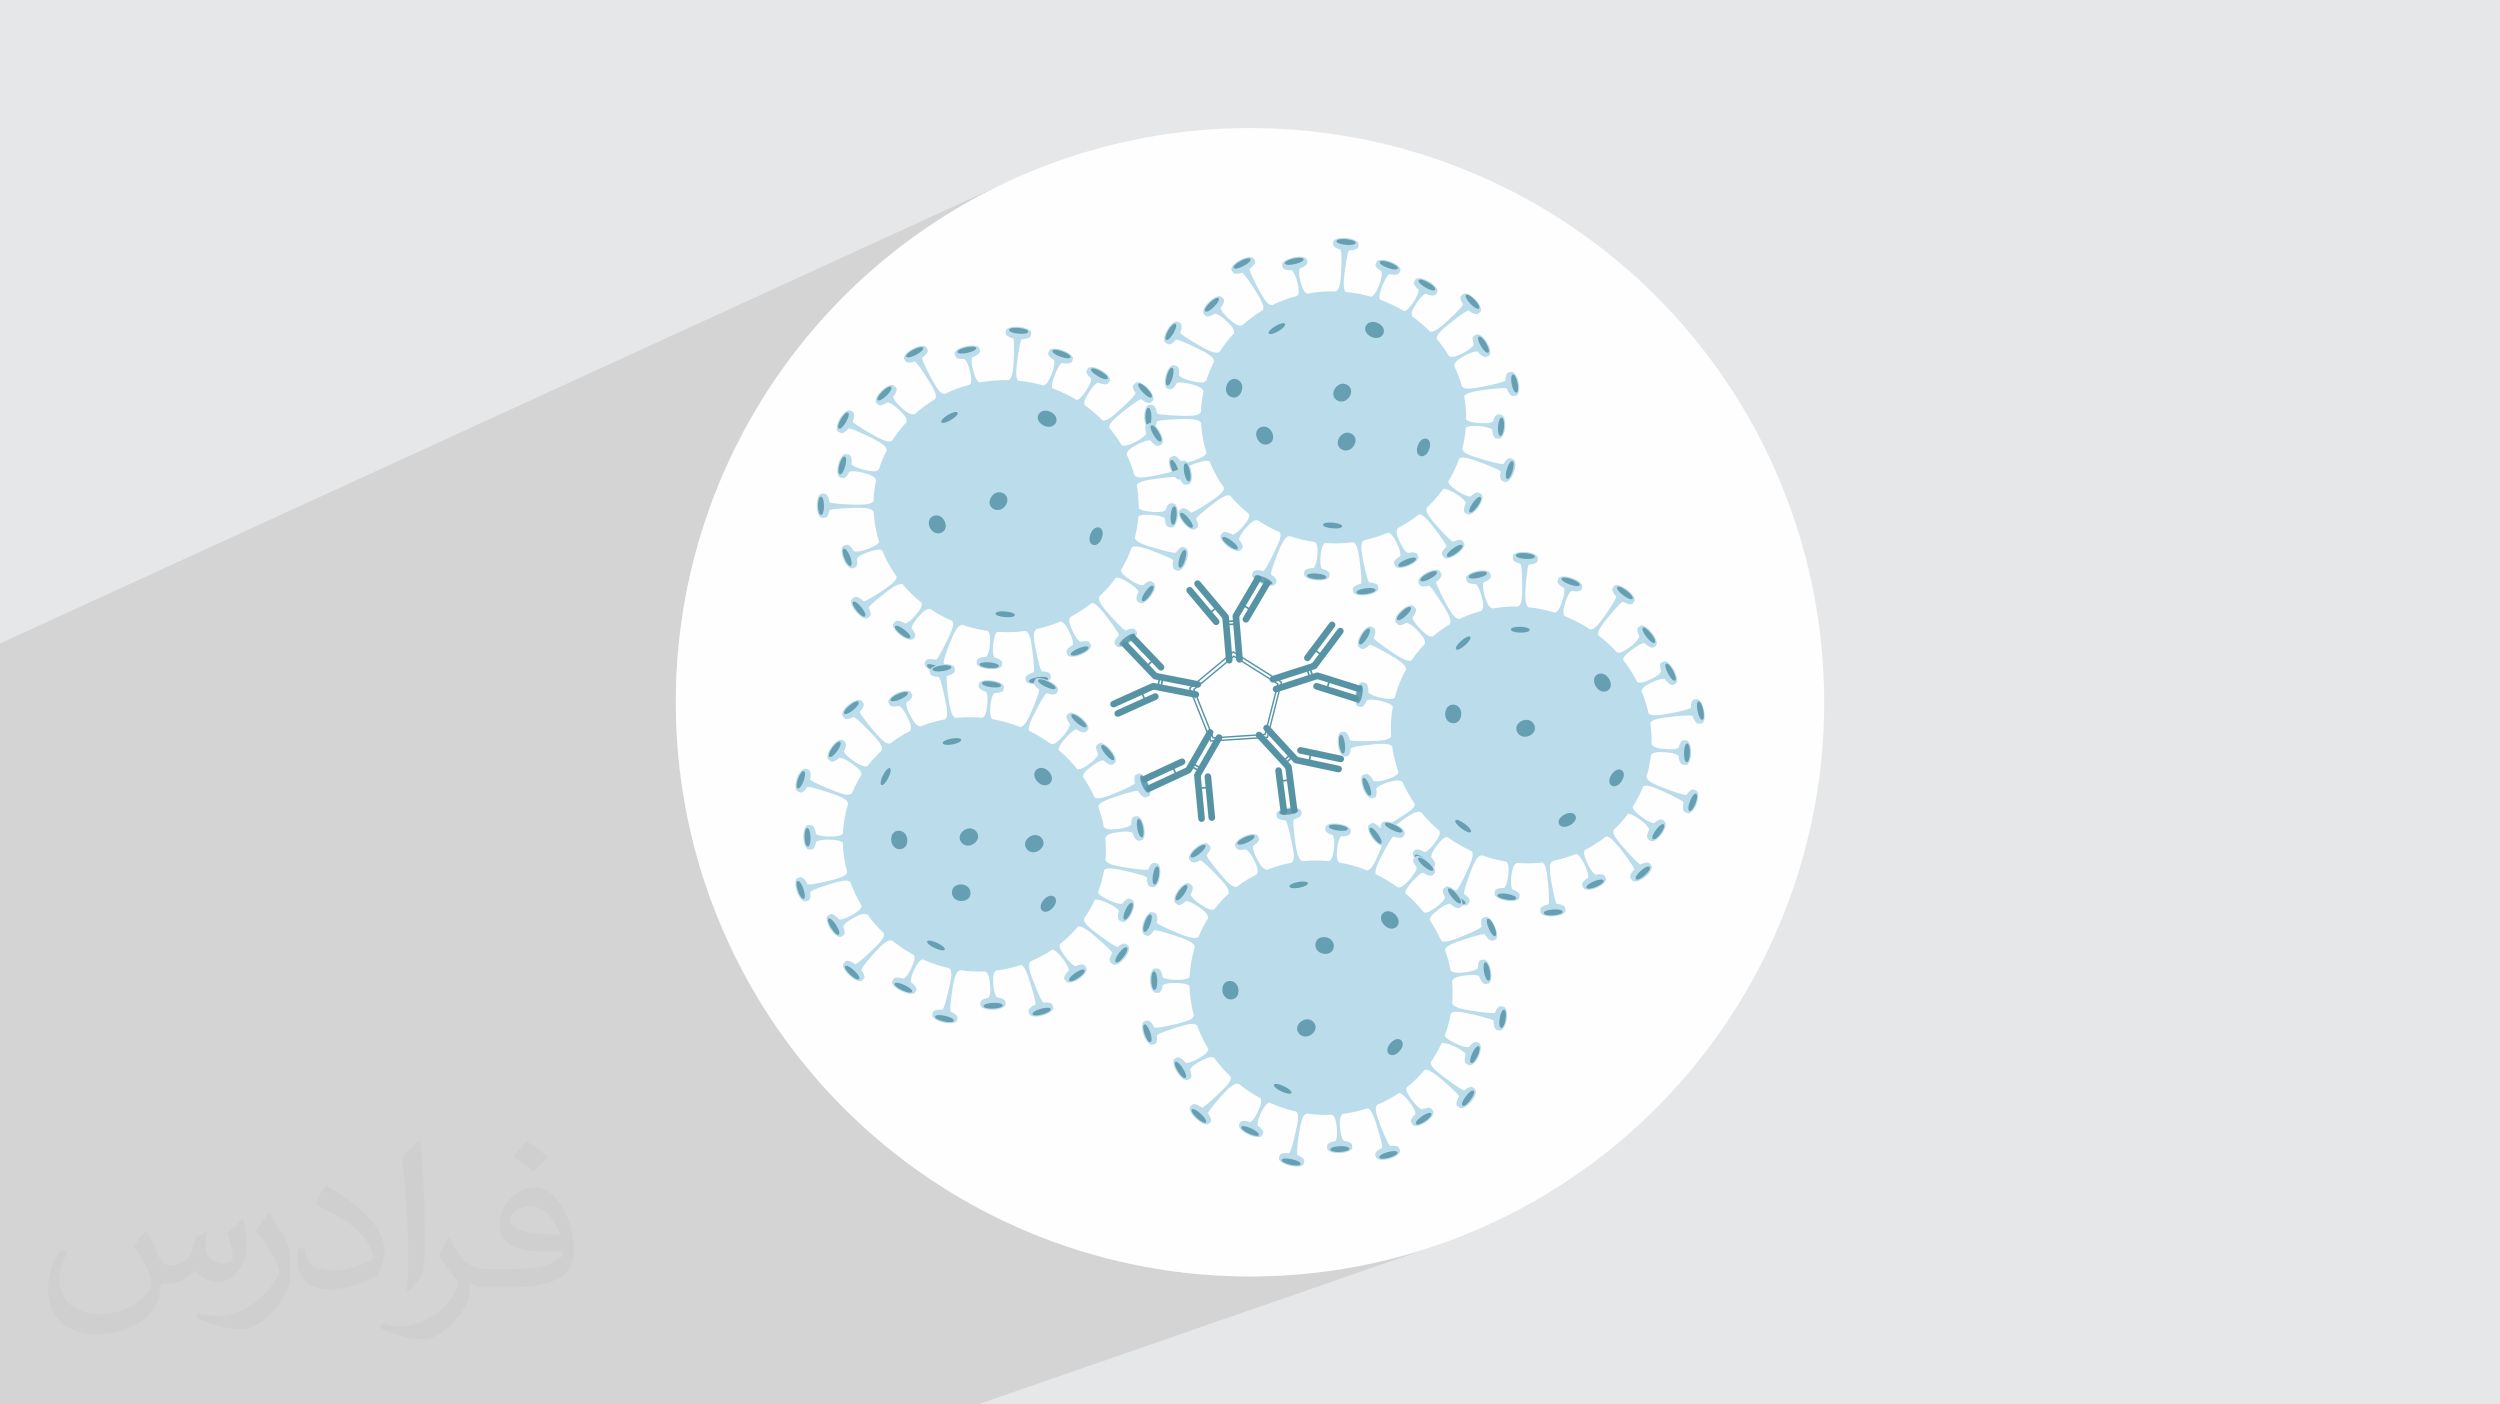 <?xml version="1.0" encoding="UTF-8"?>
<!DOCTYPE svg PUBLIC "-//W3C//DTD SVG 1.1//EN" "http://www.w3.org/Graphics/SVG/1.1/DTD/svg11.dtd">
<!-- Creator: CorelDRAW -->
<svg xmlns="http://www.w3.org/2000/svg" xml:space="preserve" width="94.192mm" height="52.917mm" version="1.1" style="shape-rendering:geometricPrecision; text-rendering:geometricPrecision; image-rendering:optimizeQuality; fill-rule:evenodd; clip-rule:evenodd"
viewBox="0 0 9419.16 5291.66"
 xmlns:xlink="http://www.w3.org/1999/xlink"
 xmlns:xodm="http://www.corel.com/coreldraw/odm/2003">
 <defs>
  <style type="text/css">
   <![CDATA[
    .fil2 {fill:#FEFEFE}
    .fil0 {fill:#E6E7E8}
    .fil6 {fill:#5694A5;fill-rule:nonzero}
    .fil5 {fill:#669EB2;fill-rule:nonzero}
    .fil4 {fill:#BBDCEB;fill-rule:nonzero}
    .fil3 {fill:#373435;fill-opacity:0.031}
    .fil1 {fill:#373435;fill-opacity:0.102}
   ]]>
  </style>
 </defs>
 <g id="Layer_x0020_1">
  <polygon class="fil0" points="-0,0 9419.16,0 9419.16,5291.66 -0,5291.66 "/>
  <polygon class="fil1" points="3683.55,5291.66 -0,5291.66 -0,2424.27 3771.68,695.79 3678.4,743.57 3587.81,795.66 3500.03,851.93 3415.21,912.25 3333.49,976.47 3254.99,1044.47 3179.86,1116.1 3108.23,1191.23 3040.23,1269.73 2976.01,1351.45 2915.69,1436.27 2859.42,1524.04 2807.33,1614.64 2759.55,1707.92 2716.23,1803.75 2677.49,1901.99 2643.48,2002.51 2614.33,2105.17 2590.17,2209.83 2571.15,2316.36 2557.39,2424.63 2549.03,2534.49 2546.22,2645.82 2549.03,2757.15 2557.39,2867.01 2571.15,2975.28 2590.17,3081.81 2614.33,3186.48 2643.48,3289.14 2677.49,3389.66 2716.23,3487.9 2759.55,3583.73 2807.33,3677.01 2859.42,3767.6 2915.69,3855.38 2976.01,3940.2 3040.23,4021.92 3108.23,4100.42 3179.86,4175.55 3254.99,4247.18 3333.49,4315.18 3415.21,4379.4 3500.03,4439.72 3587.81,4495.99 3678.4,4548.08 3771.68,4595.86 3867.51,4639.18 3965.75,4677.92 4066.27,4711.93 4168.93,4741.08 4273.6,4765.24 4380.13,4784.26 4488.4,4798.02 4598.26,4806.38 4709.59,4809.19 4820.92,4806.38 4930.78,4798.02 5039.05,4784.26 5145.58,4765.24 5250.24,4741.08 5352.9,4711.93 5453.42,4677.92 "/>
  <circle class="fil2" cx="4709.59" cy="2645.82" r="2163.37"/>
  <path class="fil3" d="M550.85 4636.82c17.98,27.25 29.64,53.44 41.02,82.55 8.46,16.94 12.95,48.16 52.65,48.16 11.63,0 28.32,-3.43 43.13,-11.63 16.66,-8.74 29.36,-21.97 35.99,-42.06l15.87 -53.44 38.63 -19.05 2.64 2.64c-5.28,20.12 -6.6,39.42 -6.6,54.51 0,44.7 38.63,61.65 69.32,61.65 17.98,0 34.14,-8.74 34.14,-25.15 0,-21.16 -8.99,-57.15 -20.65,-89.43 17.98,-17.98 35.99,-35.99 56.62,-50.55l3.17 1.6c8.99,38.1 14.02,75.67 14.02,100.81 0,24.61 -10.85,51.87 -19.84,69.6 -18.52,34.92 -51.33,62.71 -91.01,62.71 -30.15,0 -63.75,-15.09 -86.79,-43.13l-1.32 0c-21.69,27 -55.3,51.33 -109.02,51.33l-16.66 0c-2.64,35.46 -10.31,60.58 -21.97,83.08 -32,62.43 -127,106.63 -216.43,106.63 -124.36,0 -186.79,-71.7 -186.79,-167.21 0,-59 19.3,-113.77 48.95,-152.65l24.33 10.06c-18.52,35.46 -30.96,68.78 -30.96,101.6 0,89.43 72.77,132.03 156.64,132.03 77.8,0 174.09,-49.48 191.57,-106.88 -6.6,-62.71 -30.15,-92.07 -66.14,-149.22 10.85,-19.05 24.87,-38.1 42.34,-58.47l3.17 0 0 0 0 0 -0.02 -0.09zm1434.31 -336.55c26.19,16.41 51.87,35.71 76.99,57.94 -14.02,19.84 -31.5,37.85 -53.19,53.72 -25.15,-20.37 -50.27,-37.85 -75.95,-56.36 17.45,-19.58 34.67,-38.35 52.12,-55.3l0 0 0 0 0 0 0 0 0 0 0.03 0zm13.49 244.48c-42.34,0 -76.99,27.79 -76.99,48.41 0,44.2 84.66,57.94 186,57.4 -12.7,-51.87 -57.15,-105.84 -109.02,-105.84l0.01 0.03zm-95 236.55c55.04,0 103.2,-1.6 139.95,-10.85 41.02,-10.31 75.67,-30.96 75.67,-45.24 0,-3.71 0,-8.2 -1.32,-11.91 -23.01,2.11 -49.48,2.11 -72.49,2.11 -74.6,0 -131.75,-16.94 -154.25,-58.75 -5.56,-11.63 -9.52,-24.61 -9.52,-39.42 0,-40.49 17.45,-79.91 48.16,-107.16 25.65,-22.48 53.97,-36.5 82.8,-36.5 52.12,0 93.65,41.81 122.76,107.7 15.87,35.99 26.72,77.52 26.72,129.92 0,34.92 -9.52,64.29 -31.22,85.98 -40.49,39.17 -115.09,53.97 -229.39,53.97l-51.87 0 0 0 -13.49 0c-28.32,0 -48.69,-5.03 -64.82,-17.45l-2.64 0c0.79,6.6 1.32,12.95 1.32,19.05 0,25.65 -8.46,58.47 -25.65,84.66 -50.8,75.41 -105.84,108.2 -153.47,108.2 -48.16,0 -107.16,-18.52 -160.35,-42.6l9.52 -18.52c17.2,7.14 41.02,11.91 73.81,11.91 85.98,0 198.96,-82.55 212.98,-163.25 -3.17,-6.6 -8.99,-15.34 -17.2,-24.61 -25.15,-29.9 -41.02,-54.76 -55.83,-80.95 12.7,-25.15 24.33,-45.24 35.18,-63.5l4.5 -0.53c36.78,74.88 70.1,117.73 144.45,117.73l11.63 0 0 0 53.97 0 0 0 0 0 0 0 0 0 0 0 0.09 0.01zm-372.54 79.12c6.35,-34.39 6.88,-73.02 6.88,-109.02l0 -53.44c0,-99.75 -12.7,-244.73 -23.01,-339.19 17.98,-19.3 43.13,-42.06 62.97,-57.4l5.82 1.6c13.49,118.8 16.66,256.39 16.66,383.64 0,33.35 -1.32,65.89 -4.5,89.69 -1.85,30.15 -19.3,52.91 -56.62,87.83l-8.2 -3.71zm-383.38 -157.43c1.85,46.84 24.87,83.62 105.31,83.62 50.01,0 92.33,-12.95 139.17,-35.18 8.46,-3.71 12.95,-8.74 12.95,-12.95 0,-29.36 -22.48,-68.25 -60.32,-103.71 -36.78,-33.35 -85.47,-62.71 -130.96,-82.3 -15.62,-6.6 -20.65,-13.49 -20.65,-20.12 0,-13.49 17.98,-41.81 32.82,-62.18l5.03 -0.53c52.12,27.25 110.34,67.74 153.47,112.7 39.17,41.53 63.5,83.62 63.5,129.39 0,33.86 -10.31,65.61 -27,95.25 -57.15,28.83 -118.01,50.8 -178.33,50.8 -73.28,0 -123.29,-34.39 -123.29,-115.09 0,-8.74 0,-22.22 3.17,-39.7l25.15 0 0 0 0 0 0 0 0 0 0 0 -0.02 0zm-132.57 -133.1l45.52 73.56c16.66,27.25 32.28,56.9 32.28,103.71l0 59.79c0,48.41 -30.96,100.28 -80.95,151.61 -39.17,34.67 -73.81,49.48 -105.84,49.48 -47.62,0 -102.13,-14.81 -165.1,-41.81l7.14 -18.52c19.84,5.28 42.85,9.78 71.17,9.78 90.5,-0.53 183.08,-66.67 225.42,-147.37 5.03,-9.27 6.88,-17.98 6.88,-24.08 0,-9.27 -5.03,-19.58 -8.99,-28.83 -23.01,-43.38 -48.69,-83.08 -76.99,-119.86 14.81,-23.29 29.64,-45.77 45.77,-68l3.71 0.53 0 0 0 0 0 0 0 0 0 0 -0.02 0.01z"/>
  <g id="_2443641465136">
   <path class="fil4" d="M5700.61 1729.6c-1.61,-0.52 -7.7,-2.51 -9.31,-3.04 -7.79,-2.55 -18.4,6.35 -26.73,21.15 -9.39,4.13 -86.73,-18.92 -108.67,-26.09 -25.84,-8.44 -45.89,-18.83 -45.84,-29.21l-1.07 -0.35c6.29,-23.81 10.76,-48.38 13.14,-73.62 0.24,-2.6 0.32,-5.18 0.51,-7.77 8.17,-5.71 25.9,-6.96 50.46,-5.1 22.41,1.7 41.38,6.03 48.86,12.86 1.01,18.83 7.45,32.98 16.3,33.65 1.7,0.13 8.1,0.62 9.79,0.75 10.82,0.82 21.13,-18.81 23.03,-43.83 1.89,-25.03 -5.34,-45.98 -16.16,-46.8 -1.69,-0.13 -8.09,-0.62 -9.79,-0.74 -8.2,-0.62 -16.11,10.52 -20.28,26.86 -7.99,6.25 -27.78,7.39 -50.88,5.64 -23.71,-1.8 -43.55,-6.08 -50,-13.85 0.28,-29.35 -2.22,-58.21 -7.4,-86.33 3.03,-9.65 21.35,-16.31 49.77,-21.08 22.11,-3.7 101.79,-14.06 110.83,-9.22 5.95,18.02 15.92,30.2 24.64,28.75 1.66,-0.28 7.98,-1.34 9.66,-1.62 10.67,-1.79 15.44,-23.28 10.65,-48.01 -4.77,-24.72 -17.29,-43.32 -27.96,-41.53 -1.67,0.28 -7.98,1.34 -9.66,1.62 -8.09,1.35 -12.78,14.05 -12.48,30.89 -6.08,7.96 -85.12,23.85 -107.9,27.66 -26.79,4.49 -49.55,4.6 -54.8,-4.54l-1.14 0.18c-7.55,-27.75 -17.74,-54.57 -30.23,-80.27l1.83 -0.95c-1.24,-10.25 14.02,-22.49 39.86,-36.06 19.61,-10.31 37.87,-16.58 48.03,-14.77 11.75,15.27 25.3,23.77 33.04,19.71 1.48,-0.78 7.09,-3.73 8.56,-4.51 9.47,-4.97 6.65,-26.83 -6.27,-48.82 -12.92,-21.99 -31.07,-35.79 -40.53,-30.81 -1.49,0.78 -7.08,3.72 -8.56,4.5 -7.18,3.77 -7.27,17.26 -1.28,33.14 -3.02,9.43 -18.79,20.75 -38.98,31.36 -23.77,12.49 -45.22,19.6 -53.28,12.53l-0.79 0.41c-13.52,-22.84 -29.01,-44.53 -46.2,-64.93 -3.5,-9.75 8.43,-24.9 30.26,-43.61 16.62,-14.24 78.93,-63.82 89.25,-64.22 15.06,12.38 30.25,17.78 36.81,12.16 1.25,-1.07 6,-5.15 7.26,-6.23 8.03,-6.87 0.12,-27.61 -17.66,-46.31 -17.78,-18.7 -38.69,-28.28 -46.72,-21.41 -1.25,1.07 -6.01,5.14 -7.27,6.22 -6.07,5.22 -2.98,18.41 6.62,32.63 -0.71,9.85 -59.42,63.82 -76.54,78.49 -19.52,16.73 -38.05,27.93 -47.85,23.92 -20.32,-20.6 -42.49,-39.59 -66.4,-56.58 -6.29,-8.41 0.58,-26.2 15.86,-50.09 11.64,-18.2 24.19,-32.23 33.94,-35.41 18.1,7.83 34.25,8.91 38.84,1.73 0.88,-1.37 4.2,-6.57 5.08,-7.94 5.62,-8.78 -8.16,-26.56 -30.76,-39.72 -22.61,-13.16 -45.48,-16.72 -51.1,-7.94 -0.88,1.38 -4.21,6.57 -5.08,7.95 -4.26,6.65 2.65,18.49 16.09,29.56 2.27,9.65 -5.52,26.92 -17.5,45.66 -12.75,19.95 -26.13,35.01 -36.45,35.96 -28.38,-17.18 -58.73,-31.76 -90.75,-43.35 -4.81,-8.61 -1.25,-25.97 7.92,-49.27 7.86,-19.95 17.99,-41.98 26.93,-46.84 19.3,4.51 35.36,2.72 38.45,-5.15 0.58,-1.51 2.83,-7.21 3.42,-8.72 3.79,-9.63 -13.2,-24.69 -37.96,-33.64 -24.75,-8.96 -47.89,-8.41 -51.68,1.22 -0.6,1.51 -2.84,7.21 -3.42,8.71 -2.89,7.31 6.22,17.73 21.57,26.25 4.13,9.09 -0.71,33.47 -8.79,54.02 -9.27,23.56 -20.34,41.7 -31,42.2 -30.39,-8.64 -62.04,-14.7 -94.73,-17.8 -7.35,-6.85 -8.88,-24.65 -6.5,-49.91 2.01,-21.26 11.58,-99.2 18.85,-106.14 19.81,-0.49 34.77,-6.26 35.56,-14.65 0.14,-1.61 0.72,-7.68 0.87,-9.28 0.96,-10.26 -19.58,-20.55 -45.9,-22.98 -26.31,-2.43 -48.42,3.92 -49.4,14.18 -0.15,1.6 -0.71,7.68 -0.86,9.28 -0.75,7.78 10.91,15.57 28.06,19.94 6.5,7.76 2.68,86.63 0.62,108.53 -2.43,25.75 -8.23,46.62 -18.87,48.92 -36.45,-0.87 -72.18,2.01 -106.74,8.34 -10.69,-1.73 -19.09,-19.08 -26.08,-46.44 -5.33,-20.79 -6.92,-39.23 -2.41,-48.04 18.54,-6.53 30.7,-16.59 28.6,-24.79 -0.4,-1.57 -1.92,-7.51 -2.32,-9.08 -2.57,-10.04 -25.45,-13.51 -51.13,-7.76 -25.67,5.76 -44.4,18.55 -41.83,28.58 0.4,1.57 1.92,7.51 2.33,9.08 1.94,7.61 15.59,11.43 33.25,10.34 8.77,5.37 16.13,22.93 21.59,44.34 6.45,25.2 8.05,46.8 -1.22,52.23l0.08 0.32c-32.73,8.68 -64.16,20.48 -93.92,35.08l-0.28 -0.47c-10.76,1.15 -23.83,-13.39 -38.47,-37.98 -11.09,-18.66 -47.81,-88.58 -46.03,-98.24 15.91,-11.13 24.69,-23.98 20.31,-31.34 -0.84,-1.41 -4.02,-6.75 -4.86,-8.15 -5.35,-9.01 -28.32,-6.39 -51.29,5.83 -22.97,12.22 -37.26,29.43 -31.9,38.44 0.84,1.41 4,6.74 4.84,8.15 4.06,6.82 18.26,6.96 34.9,1.3 9.97,2.89 51.95,70.47 63.39,89.68 13.44,22.62 21.21,43.02 13.86,50.66l0.58 0.96c-28.53,16.92 -55.13,36.55 -79.46,58.53l-1.74 -1.59c-9.94,4.05 -26.83,-6.34 -48.25,-25.94 -16.26,-14.88 -28.05,-29.68 -29.26,-39.43 11.83,-15.03 16.32,-29.77 9.89,-35.64 -1.21,-1.13 -5.87,-5.38 -7.08,-6.5 -7.85,-7.18 -29,1.61 -47.26,19.63 -18.24,18.01 -26.68,38.44 -18.84,45.61 1.23,1.13 5.87,5.38 7.1,6.5 5.94,5.44 19.55,1.69 33.73,-8.29 10.41,0.05 26.51,11.15 43.26,26.48 19.7,18.03 33.28,35.49 28.59,44.84l1.85 1.68c-20.93,22.26 -39.73,46.44 -55.98,72.33l-1.3 -0.69c-8.47,6.39 -27.59,0.54 -53.61,-13.09 -19.75,-10.36 -88.97,-50.34 -92.84,-59.47 7.26,-17.48 7.53,-32.85 -0.26,-36.94 -1.48,-0.79 -7.12,-3.74 -8.63,-4.52 -9.52,-5 -27.48,8.76 -40.1,30.72 -12.61,21.96 -15.13,43.82 -5.6,48.81 1.49,0.78 7.13,3.74 8.63,4.52 7.22,3.79 19.29,-3.23 30.22,-16.4 10.02,-2.54 82.38,32.8 102.72,43.46 23.94,12.55 41.83,26.06 39.89,36.27l1.8 0.94c-12.35,23.91 -22.7,49 -30.72,75.13l-1.45 -0.36c-6.53,8.18 -26.56,6.95 -55.25,-0.24 -21.77,-5.45 -39.64,-12.91 -45.74,-20.89 2.52,-18.67 -1.19,-33.66 -9.78,-35.82 -1.65,-0.41 -7.87,-1.96 -9.51,-2.38 -10.51,-2.63 -24.34,14.92 -30.89,39.19 -6.54,24.27 -3.32,46.08 7.17,48.71 1.65,0.42 7.87,1.97 9.52,2.39 7.97,1.99 17.84,-7.63 25,-22.98 9.04,-4.79 28.77,-2.58 51.19,3.04 26.4,6.61 47.2,15.57 47.95,25.94l2.13 0.53c-3.78,17.51 -6.66,35.38 -8.38,53.62 -0.87,9.13 -1.38,18.21 -1.69,27.27l-1.26 0c-4.11,9.51 -23.75,13.19 -53.37,13.21 -22.48,0.02 -102.81,-2.94 -110.84,-9.19 -2.61,-18.7 -10.21,-32.32 -19.08,-32.31 -1.71,0 -8.13,0 -9.82,0 -10.85,0.01 -19.47,20.37 -19.24,45.48 0.24,25.11 9.2,45.45 20.05,45.44 1.7,0 8.11,-0.01 9.82,-0.01 8.22,0 15.15,-11.73 17.92,-28.34 7.44,-6.84 88.14,-9.41 111.3,-9.42 27.25,-0.03 49.73,3.59 53.24,13.45l1.65 0c1.97,39.23 9.03,77.4 20.59,113.9 -1.98,9.72 -18.47,19.14 -44.7,28.41 -21.02,7.42 -40.07,11.06 -49.85,7.84 -9.27,-16.73 -21.36,-27.03 -29.65,-24.11 -1.6,0.57 -7.6,2.69 -9.18,3.25 -10.15,3.59 -10.77,25.57 -1.38,49.11 9.37,23.54 25.2,39.72 35.34,36.14 1.58,-0.57 7.58,-2.69 9.17,-3.25 7.69,-2.72 9.9,-16.03 6.42,-32.56 4.46,-8.89 21.83,-17.86 43.47,-25.51 22.67,-8 42.8,-12 51.82,-7.09 14,34.91 32.17,68.01 54.04,98.65l0 0.01c2.78,9.98 -10.47,24.19 -33.94,41.17 -17.82,12.9 -79.34,53.51 -89.68,53.1 -13.92,-13.51 -28.6,-20.08 -35.64,-14.99 -1.35,0.97 -6.43,4.65 -7.79,5.62 -8.58,6.23 -2.5,27.5 13.61,47.51 16.11,20.02 36.14,31.2 44.73,24.98 1.35,-0.97 6.43,-4.65 7.79,-5.62 6.52,-4.72 4.57,-18.1 -3.76,-33.02 1.55,-9.75 59.86,-55.01 78.2,-68.29 21.36,-15.45 41.23,-25.31 50.41,-19.85 21.06,24.98 44.66,48 70.58,68.59 5.14,9.11 -4.2,25.89 -22.77,47.66 -14.1,16.52 -28.54,28.82 -38.67,30.73 -16.85,-10.05 -32.72,-13.19 -38.27,-6.66 -1.07,1.24 -5.1,5.96 -6.17,7.22 -6.8,7.97 4.36,27.32 24.93,43.23 20.57,15.91 42.76,22.34 49.57,14.36 1.05,-1.24 5.08,-5.96 6.15,-7.22 5.17,-6.04 -0.03,-18.64 -11.79,-31.31 -0.9,-9.85 9.26,-25.95 23.79,-42.97 17.09,-20.04 34.16,-34.24 44.39,-30.51l0.93 -1.1c26,17.51 53.85,32.74 83.29,45.4 7.34,7.58 3.04,26.08 -8.68,51.67 -8.97,19.52 -42.93,90.62 -52.13,95.02 -19.01,-5.48 -35.17,-4.49 -38.7,3.22 -0.67,1.47 -3.23,7.04 -3.9,8.52 -4.33,9.42 11.82,25.32 36.04,35.49 24.24,10.18 47.38,10.81 51.71,1.37 0.67,-1.47 3.23,-7.04 3.9,-8.51 3.28,-7.16 -5.23,-18.02 -20.09,-27.29 -3.61,-9.28 25.18,-83 34.41,-103.1 10.85,-23.67 23.3,-41.7 34.18,-40.67l0.58 -1.24c30.73,10.47 62.92,18.23 96.28,22.91 8.89,5.52 10.97,24.03 8.63,51.19 -1.84,21.28 -6.44,39.21 -13.64,46.19 -19.82,0.64 -34.72,6.51 -35.44,14.91 -0.14,1.6 -0.66,7.68 -0.8,9.29 -0.89,10.27 19.73,20.41 46.07,22.65 26.33,2.25 48.39,-4.26 49.28,-14.52 0.14,-1.61 0.67,-7.68 0.8,-9.29 0.68,-7.78 -11.05,-15.49 -28.22,-19.75 -6.56,-7.7 -7.73,-26.53 -5.84,-48.44 2.13,-24.59 7.42,-44.55 17.1,-48.43 35.77,2.44 70.96,1.26 105.12,-3.29l0 0c10.54,2.56 17.36,20.52 21.91,48.37 3.45,21.12 13.51,99.03 8.24,107.44 -19.07,5.01 -32.1,14.05 -30.73,22.39 0.26,1.59 1.24,7.63 1.5,9.22 1.66,10.2 24.18,15.5 50.29,11.84 26.1,-3.65 45.91,-14.89 44.25,-25.09 -0.25,-1.59 -1.24,-7.63 -1.5,-9.23 -1.26,-7.73 -14.53,-12.64 -32.24,-12.97 -8.27,-6.04 -24.15,-83.53 -27.7,-105.3 -4.19,-25.62 -3.84,-47.25 5.88,-51.9l-0.26 -1.62c31.72,-6.77 62.37,-16.41 91.6,-28.71l0.02 0.06c10.85,-0.23 22.5,15.37 34.75,41.07 9.31,19.52 14.47,37.39 11.8,46.84 -16.93,9.73 -26.88,21.77 -23.21,29.48 0.7,1.47 3.36,7.04 4.07,8.51 4.47,9.42 27.61,8.79 51.68,-1.43 24.04,-10.2 39.91,-26.1 35.42,-35.53 -0.71,-1.47 -3.36,-7.05 -4.06,-8.52 -3.41,-7.14 -17.54,-8.48 -34.66,-4.27 -9.65,-3.74 -20.31,-19.71 -29.88,-39.81 -11.27,-23.65 -17.08,-44.62 -9.05,-51.6l-0.75 -1.57c29.35,-15.14 56.94,-33.09 82.39,-53.41 10.22,0.53 24.02,12.6 40.29,32.46 13.86,16.92 62.14,79.69 61.88,89.51 -14,13.25 -20.67,27.2 -15.19,33.88 1.04,1.29 5,6.12 6.04,7.39 6.7,8.17 28.98,2.36 49.78,-12.97 20.8,-15.33 32.23,-34.37 25.55,-42.54 -1.06,-1.27 -5.02,-6.11 -6.06,-7.38 -5.07,-6.2 -19.12,-4.33 -34.68,3.61 -10.29,-1.48 -63.39,-61.19 -77.67,-78.61 -16.8,-20.51 -27.64,-39.62 -21.59,-48.22l-0.77 -0.94c23.08,-21.43 44.01,-45.01 62.39,-70.48 9.75,-3.03 27.02,4.24 49.49,18.48 18.76,11.9 33.13,24.47 36.16,33.88 -8.8,16.82 -10.44,32.11 -3.03,36.8 1.41,0.9 6.78,4.3 8.2,5.2 9.05,5.74 28.19,-6.51 42.73,-27.36 14.54,-20.85 18.99,-42.41 9.94,-48.15 -1.42,-0.9 -6.78,-4.3 -8.2,-5.2 -6.87,-4.35 -19.53,1.66 -31.59,13.9 -10.22,1.71 -28.15,-6.49 -47.48,-18.74 -22.07,-14 -38.23,-28.41 -36.57,-38.39 16.39,-26.8 30.08,-55.36 40.75,-85.39 7.8,-6.66 27.11,-3.99 54.13,4.84 21.31,6.96 96.38,35.12 101.85,43.49 -3.97,18.44 -1.43,33.64 6.97,36.39 1.61,0.53 7.7,2.51 9.31,3.04 10.29,3.36 25.44,-13.16 33.87,-36.89 8.41,-23.74 6.9,-45.7 -3.38,-49.06z"/>
   <path class="fil5" d="M5107.67 915.11c0.56,-5.92 -12.88,-12 -35.15,-14.05 -22.29,-2.06 -36.63,1.45 -37.18,7.37 -0.56,5.92 12.88,12 35.15,14.05 22.29,2.06 36.63,-1.45 37.18,-7.37z"/>
   <path class="fil5" d="M5266.61 1011.51c2.17,-5.55 -9.1,-14.78 -30.07,-22.36 -20.96,-7.58 -35.79,-7.8 -37.98,-2.24 -2.17,5.55 9.1,14.78 30.07,22.36 20.96,7.58 35.79,7.8 37.98,2.24z"/>
   <path class="fil5" d="M5407.03 1091.84c3.23,-5.06 -6.06,-16.11 -25.2,-27.25 -19.14,-11.14 -33.69,-13.98 -36.94,-8.91 -3.23,5.06 6.06,16.1 25.21,27.25 19.14,11.14 33.7,13.98 36.93,8.91z"/>
   <path class="fil5" d="M5210.38 1260.41c8.44,-13.48 3.18,-31.06 -16.24,-41.75 -19.43,-10.69 -38.36,-6.43 -46.8,7.04 -8.44,13.47 -3.18,31.05 16.23,41.75 19.42,10.69 38.37,6.43 46.81,-7.04z"/>
   <path class="fil5" d="M5572.33 1162.42c4.63,-3.97 -1,-17.05 -16.05,-32.89 -15.04,-15.83 -28.18,-22.48 -32.81,-18.51 -4.63,3.97 1,17.04 16.05,32.88 15.05,15.83 28.19,22.49 32.81,18.52z"/>
   <path class="fil5" d="M5607.05 1328.64c5.47,-2.87 3.07,-16.8 -7.87,-35.41 -10.96,-18.62 -22.2,-27.9 -27.65,-25.03 -5.46,2.87 -3.07,16.79 7.87,35.41 10.95,18.62 22.2,27.9 27.65,25.03z"/>
   <path class="fil5" d="M5713.24 1479.17c6.16,-1.03 8.62,-14.91 4.57,-35.84 -4.04,-20.94 -11.56,-33.14 -17.72,-32.12 -6.15,1.04 -8.61,14.91 -4.57,35.85 4.06,20.93 11.57,33.15 17.72,32.11z"/>
   <path class="fil5" d="M5652.79 1642.2c6.24,0.47 12.3,-12.35 13.91,-33.54 1.61,-21.19 -2.45,-34.77 -8.7,-35.24 -6.24,-0.48 -12.29,12.34 -13.9,33.53 -1.61,21.19 2.45,34.78 8.69,35.25z"/>
   <path class="fil5" d="M5110.65 2232.3c0.96,5.88 15.51,8.72 37.61,5.62 22.11,-3.1 35.1,-9.79 34.14,-15.67 -0.96,-5.88 -15.5,-8.73 -37.61,-5.63 -22.11,3.1 -35.1,9.81 -34.14,15.68z"/>
   <path class="fil5" d="M5351.49 1718.2c11.89,3.94 26.08,-5.35 33.38,-25.38 7.3,-20.04 2.22,-35.72 -9.67,-39.66 -11.89,-3.93 -26.08,5.35 -33.38,25.39 -7.3,20.04 -2.22,35.72 9.67,39.65z"/>
   <path class="fil5" d="M5537.9 1930.09c5.22,3.31 17.13,-5 29.44,-22.65 12.32,-17.66 15.76,-31.35 10.54,-34.66 -5.23,-3.31 -17.14,5.01 -29.46,22.66 -12.31,17.66 -15.74,31.34 -10.52,34.65z"/>
   <path class="fil5" d="M5678.6 1804.4c6.02,1.5 14.61,-10.13 20.56,-30.75 5.95,-20.61 4.77,-34.66 -1.25,-36.16 -6.01,-1.49 -14.6,10.14 -20.55,30.75 -5.95,20.62 -4.78,34.67 1.24,36.16z"/>
   <path class="fil5" d="M5452.01 2096.56c3.86,4.7 17.96,0.43 35.57,-12.54 17.61,-12.98 25.46,-24.89 21.59,-29.59 -3.86,-4.71 -17.95,-0.45 -35.56,12.53 -17.61,12.99 -25.45,24.89 -21.6,29.6z"/>
   <path class="fil5" d="M5268.52 2132.14c2.58,5.44 17.36,4.47 37.73,-4.18 20.37,-8.64 30.96,-18.43 28.38,-23.87 -2.6,-5.42 -17.38,-4.45 -37.75,4.19 -20.36,8.65 -30.96,18.44 -28.36,23.86z"/>
   <path class="fil5" d="M4924.58 2168.55c-0.5,5.93 12.97,11.9 35.27,13.81 22.29,1.89 36.6,-1.72 37.1,-7.64 0.52,-5.92 -12.95,-11.9 -35.26,-13.81 -22.29,-1.9 -36.59,1.72 -37.11,7.64z"/>
   <path class="fil5" d="M4984.65 1976.79c-0.52,5.93 12.97,11.91 35.26,13.81 22.3,1.89 36.59,-1.72 37.11,-7.64 0.51,-5.92 -12.96,-11.91 -35.26,-13.81 -22.29,-1.9 -36.6,1.72 -37.11,7.64z"/>
   <path class="fil5" d="M4726.66 2171.18c-2.48,5.42 8.28,15.2 28.8,23.83 20.52,8.61 35.31,9.57 37.82,4.14 2.49,-5.44 -8.28,-15.21 -28.8,-23.84 -20.52,-8.61 -35.33,-9.57 -37.82,-4.13z"/>
   <path class="fil5" d="M4606.33 2024.83c-3.94,4.6 3.75,16.72 21.15,30.19 17.42,13.46 31.46,18.12 35.38,13.53 3.93,-4.6 -3.74,-16.72 -21.15,-30.19 -17.42,-13.47 -31.46,-18.13 -35.38,-13.53z"/>
   <path class="fil5" d="M4412.72 1732.93c-5.85,2.07 -5.65,16.16 2.3,36.09 7.93,19.93 17.63,30.68 23.47,28.61 5.86,-2.07 5.66,-16.16 -2.3,-36.1 -7.93,-19.93 -17.62,-30.67 -23.47,-28.6z"/>
   <path class="fil5" d="M4751.18 1609.18c-15.77,5.73 -23.27,22.68 -14.82,42.41 8.45,19.74 26.51,27.4 42.28,21.66 15.77,-5.73 23.28,-22.68 14.83,-42.42 -8.46,-19.74 -26.52,-27.39 -42.29,-21.65z"/>
   <path class="fil5" d="M4662.14 1430.16c-15.32,-6.88 -32.51,0.05 -40.19,20.1 -7.68,20.06 -0.07,38.12 15.24,44.99 15.32,6.87 32.51,-0.05 40.19,-20.11 7.68,-20.05 0.07,-38.12 -15.24,-44.98z"/>
   <path class="fil5" d="M4448.07 1932.75c-4.97,3.59 -0.49,17.06 13.15,34.01 13.64,16.95 26.15,24.6 31.12,21.01 4.96,-3.59 0.49,-17.06 -13.16,-34.01 -13.64,-16.94 -26.16,-24.6 -31.11,-21.01z"/>
   <path class="fil5" d="M4326.52 1536.43c-6.26,0.01 -11.21,13.26 -11.03,34.52 0.19,21.25 5.39,34.49 11.65,34.49 6.26,-0.01 11.21,-13.25 11.03,-34.51 -0.21,-21.26 -5.39,-34.5 -11.65,-34.5z"/>
   <path class="fil5" d="M4416.05 1385.69c-6.05,-1.52 -14.43,10.06 -19.96,30.61 -5.54,20.55 -4.08,34.59 1.98,36.11 6.05,1.52 14.43,-10.06 19.97,-30.61 5.55,-20.55 4.09,-34.59 -1.99,-36.11z"/>
   <path class="fil5" d="M4428.66 1220.07c-5.49,-2.88 -16.61,6.37 -27.29,24.96 -10.69,18.6 -12.89,32.52 -7.39,35.4 5.5,2.88 16.61,-6.37 27.3,-24.96 10.68,-18.6 12.89,-32.52 7.38,-35.4z"/>
   <path class="fil5" d="M5091.79 1633.93c-15.28,-8.18 -34.64,-3.38 -45.79,14.95 -11.18,18.34 -5.72,36.4 9.57,44.59 15.28,8.18 34.64,3.38 45.8,-14.95 11.16,-18.34 5.72,-36.4 -9.58,-44.59z"/>
   <path class="fil5" d="M5075.16 1449.47c-15.3,-8.19 -34.66,-3.39 -45.81,14.95 -11.16,18.33 -5.72,36.4 9.57,44.58 15.3,8.18 34.64,3.39 45.8,-14.95 11.17,-18.33 5.72,-36.4 -9.56,-44.58z"/>
   <path class="fil5" d="M4590.99 1123.49c-4.52,-4.14 -17.81,2.01 -33.27,17.26 -15.46,15.25 -21.41,28.12 -16.89,32.26 4.53,4.14 17.82,-2.01 33.27,-17.26 15.46,-15.26 21.42,-28.12 16.89,-32.26z"/>
   <path class="fil5" d="M4841.18 1219.97c-3.39,-5.08 -17.8,-2.21 -36.48,9 -18.67,11.21 -27.56,22.31 -24.16,27.39 3.4,5.08 17.79,2.21 36.49,-9 18.68,-11.21 27.56,-22.31 24.15,-27.39z"/>
   <path class="fil5" d="M4711.36 975.85c-3.09,-5.19 -17.71,-2.96 -37.16,7.4 -19.45,10.34 -29.08,21 -25.99,26.2 3.09,5.19 17.72,2.95 37.17,-7.4 19.45,-10.35 29.07,-21.01 25.98,-26.2z"/>
   <path class="fil5" d="M4911.36 976.62c-1.47,-5.79 -16.21,-7.45 -37.95,-2.58 -21.73,4.87 -34.08,12.6 -32.59,18.39 1.47,5.78 16.22,7.44 37.95,2.58 21.74,-4.88 34.08,-12.6 32.59,-18.39z"/>
   <path class="fil4" d="M4466.99 2064.15c-1.61,-0.53 -7.7,-2.52 -9.3,-3.04 -7.8,-2.55 -18.4,6.35 -26.73,21.14 -9.4,4.15 -86.74,-18.91 -108.68,-26.08 -25.83,-8.44 -45.89,-18.84 -45.83,-29.21l-1.07 -0.35c6.29,-23.81 10.75,-48.38 13.13,-73.63 0.25,-2.6 0.33,-5.17 0.52,-7.76 8.16,-5.71 25.91,-6.97 50.44,-5.1 22.43,1.69 41.39,6.03 48.87,12.86 1.02,18.83 7.45,32.98 16.3,33.65 1.71,0.12 8.1,0.61 9.79,0.74 10.82,0.82 21.13,-18.8 23.04,-43.83 1.89,-25.03 -5.35,-45.98 -16.17,-46.79 -1.69,-0.13 -8.09,-0.62 -9.79,-0.75 -8.19,-0.62 -16.11,10.53 -20.28,26.86 -7.99,6.25 -27.78,7.4 -50.86,5.65 -23.72,-1.8 -43.57,-6.08 -50.02,-13.85 0.28,-29.35 -2.22,-58.21 -7.4,-86.33 3.03,-9.66 21.36,-16.32 49.78,-21.08 22.11,-3.7 101.79,-14.06 110.82,-9.22 5.95,18.02 15.92,30.2 24.65,28.74 1.66,-0.28 7.97,-1.33 9.65,-1.61 10.67,-1.79 15.45,-23.28 10.66,-48.01 -4.77,-24.72 -17.3,-43.32 -27.97,-41.53 -1.67,0.28 -7.98,1.34 -9.66,1.61 -8.08,1.36 -12.78,14.06 -12.48,30.89 -6.07,7.97 -85.11,23.85 -107.89,27.67 -26.8,4.48 -49.57,4.6 -54.82,-4.55l-1.12 0.19c-7.55,-27.75 -17.75,-54.57 -30.23,-80.27l1.82 -0.96c-1.24,-10.24 14.03,-22.48 39.86,-36.05 19.61,-10.31 37.87,-16.59 48.03,-14.77 11.75,15.26 25.31,23.77 33.04,19.7 1.49,-0.78 7.09,-3.72 8.57,-4.5 9.46,-4.97 6.65,-26.83 -6.27,-48.82 -12.93,-21.99 -31.08,-35.79 -40.53,-30.82 -1.49,0.78 -7.09,3.72 -8.56,4.51 -7.18,3.76 -7.28,17.25 -1.29,33.14 -3.01,9.43 -18.78,20.74 -38.98,31.35 -23.76,12.5 -45.21,19.6 -53.28,12.53l-0.78 0.41c-13.52,-22.83 -29.01,-44.52 -46.2,-64.92 -3.5,-9.75 8.42,-24.9 30.26,-43.61 16.62,-14.25 78.93,-63.83 89.25,-64.23 15.05,12.39 30.24,17.79 36.8,12.17 1.26,-1.08 6,-5.15 7.26,-6.23 8.04,-6.87 0.13,-27.61 -17.66,-46.31 -17.77,-18.7 -38.68,-28.29 -46.72,-21.41 -1.24,1.07 -6,5.14 -7.26,6.22 -6.08,5.22 -2.99,18.4 6.62,32.63 -0.71,9.84 -59.42,63.81 -76.55,78.49 -19.51,16.73 -38.04,27.93 -47.85,23.92 -20.31,-20.61 -42.48,-39.59 -66.39,-56.58 -6.29,-8.41 0.58,-26.21 15.86,-50.1 11.63,-18.19 24.18,-32.22 33.94,-35.41 18.09,7.84 34.24,8.92 38.84,1.74 0.88,-1.37 4.2,-6.57 5.07,-7.94 5.62,-8.78 -8.15,-26.57 -30.76,-39.73 -22.61,-13.16 -45.48,-16.71 -51.09,-7.93 -0.88,1.37 -4.21,6.57 -5.09,7.94 -4.26,6.66 2.66,18.49 16.1,29.56 2.27,9.66 -5.52,26.93 -17.51,45.67 -12.75,19.95 -26.12,35.01 -36.45,35.95 -28.37,-17.17 -58.72,-31.76 -90.75,-43.35 -4.8,-8.61 -1.24,-25.96 7.92,-49.26 7.86,-19.96 18,-41.99 26.93,-46.84 19.31,4.51 35.36,2.72 38.46,-5.16 0.6,-1.51 2.83,-7.21 3.42,-8.72 3.79,-9.63 -13.2,-24.69 -37.97,-33.64 -24.75,-8.95 -47.89,-8.4 -51.68,1.22 -0.59,1.51 -2.84,7.21 -3.42,8.72 -2.88,7.31 6.22,17.73 21.57,26.25 4.13,9.09 -0.7,33.47 -8.79,54.02 -9.26,23.55 -20.34,41.7 -31,42.2 -30.39,-8.64 -62.03,-14.71 -94.73,-17.8 -7.34,-6.86 -8.87,-24.65 -6.49,-49.91 2,-21.27 11.58,-99.2 18.84,-106.14 19.82,-0.49 34.77,-6.26 35.56,-14.65 0.15,-1.61 0.73,-7.68 0.88,-9.29 0.96,-10.26 -19.58,-20.54 -45.91,-22.97 -26.3,-2.43 -48.42,3.92 -49.39,14.17 -0.15,1.61 -0.72,7.68 -0.87,9.29 -0.74,7.78 10.92,15.57 28.07,19.94 6.49,7.75 2.68,86.62 0.62,108.52 -2.43,25.76 -8.24,46.62 -18.87,48.93 -36.46,-0.87 -72.18,2.01 -106.74,8.34 -10.7,-1.73 -19.1,-19.08 -26.09,-46.44 -5.33,-20.8 -6.91,-39.24 -2.41,-48.04 18.55,-6.54 30.71,-16.59 28.61,-24.8 -0.4,-1.57 -1.92,-7.51 -2.33,-9.08 -2.57,-10.03 -25.45,-13.5 -51.12,-7.75 -25.67,5.75 -44.41,18.55 -41.83,28.58 0.4,1.57 1.91,7.51 2.32,9.08 1.95,7.61 15.59,11.43 33.26,10.33 8.76,5.37 16.11,22.93 21.59,44.35 6.45,25.2 8.04,46.8 -1.22,52.23l0.08 0.31c-32.73,8.68 -64.17,20.48 -93.92,35.09l-0.28 -0.47c-10.77,1.14 -23.85,-13.4 -38.47,-37.98 -11.09,-18.66 -47.81,-88.59 -46.04,-98.24 15.92,-11.13 24.7,-23.98 20.31,-31.35 -0.84,-1.41 -4.01,-6.74 -4.85,-8.15 -5.36,-9 -28.32,-6.39 -51.29,5.84 -22.98,12.22 -37.26,29.43 -31.9,38.43 0.83,1.41 4,6.74 4.84,8.15 4.05,6.83 18.26,6.96 34.89,1.3 9.97,2.9 51.95,70.47 63.38,89.69 13.46,22.61 21.22,43.02 13.88,50.66l0.58 0.96c-28.54,16.91 -55.13,36.55 -79.46,58.53l-1.75 -1.6c-9.94,4.06 -26.83,-6.34 -48.24,-25.94 -16.26,-14.87 -28.05,-29.66 -29.27,-39.42 11.84,-15.04 16.33,-29.77 9.9,-35.65 -1.22,-1.12 -5.87,-5.37 -7.09,-6.5 -7.84,-7.17 -29,1.62 -47.26,19.63 -18.24,18.02 -26.68,38.44 -18.84,45.62 1.24,1.13 5.88,5.38 7.11,6.5 5.94,5.44 19.54,1.69 33.73,-8.3 10.4,0.06 26.51,11.16 43.25,26.48 19.71,18.04 33.29,35.5 28.59,44.84l1.86 1.69c-20.94,22.25 -39.74,46.44 -55.98,72.32l-1.3 -0.68c-8.47,6.39 -27.59,0.54 -53.62,-13.1 -19.74,-10.35 -88.96,-50.34 -92.83,-59.47 7.26,-17.48 7.53,-32.85 -0.26,-36.94 -1.49,-0.78 -7.13,-3.73 -8.63,-4.52 -9.52,-4.99 -27.48,8.76 -40.1,30.73 -12.62,21.96 -15.13,43.81 -5.6,48.8 1.49,0.79 7.13,3.74 8.63,4.53 7.22,3.78 19.29,-3.23 30.22,-16.41 10.01,-2.53 82.37,32.81 102.72,43.47 23.94,12.55 41.83,26.06 39.88,36.26l1.8 0.95c-12.35,23.9 -22.69,48.99 -30.71,75.13l-1.45 -0.37c-6.53,8.18 -26.57,6.96 -55.25,-0.23 -21.78,-5.46 -39.64,-12.92 -45.74,-20.89 2.51,-18.67 -1.2,-33.67 -9.78,-35.82 -1.65,-0.41 -7.87,-1.97 -9.52,-2.38 -10.5,-2.63 -24.34,14.91 -30.88,39.18 -6.55,24.28 -3.33,46.09 7.16,48.72 1.65,0.41 7.88,1.97 9.53,2.38 7.96,2 17.84,-7.62 24.99,-22.97 9.05,-4.79 28.77,-2.58 51.19,3.04 26.41,6.61 47.21,15.57 47.95,25.94l2.14 0.53c-3.79,17.51 -6.67,35.37 -8.38,53.62 -0.87,9.13 -1.38,18.21 -1.7,27.26l-1.25 0c-4.12,9.52 -23.75,13.2 -53.37,13.22 -22.49,0.02 -102.81,-2.95 -110.85,-9.19 -2.61,-18.7 -10.21,-32.32 -19.08,-32.32 -1.7,0 -8.13,0.01 -9.82,0.01 -10.85,0.01 -19.46,20.37 -19.23,45.48 0.23,25.1 9.2,45.44 20.04,45.44 1.71,0 8.12,-0.01 9.82,-0.01 8.22,-0.01 15.15,-11.73 17.92,-28.34 7.44,-6.84 88.15,-9.41 111.3,-9.43 27.26,-0.02 49.73,3.6 53.25,13.46l1.64 0c1.97,39.23 9.03,77.4 20.6,113.9 -1.99,9.72 -18.48,19.12 -44.7,28.4 -21.02,7.43 -40.08,11.07 -49.86,7.85 -9.26,-16.73 -21.36,-27.04 -29.64,-24.1 -1.6,0.55 -7.61,2.67 -9.19,3.24 -10.14,3.59 -10.77,25.57 -1.38,49.11 9.37,23.54 25.2,39.71 35.34,36.13 1.59,-0.56 7.59,-2.68 9.17,-3.25 7.7,-2.71 9.91,-16.03 6.43,-32.55 4.46,-8.9 21.83,-17.86 43.47,-25.51 22.67,-8.01 42.79,-12.01 51.81,-7.09 14,34.91 32.18,68.01 54.05,98.64l0 0.02c2.78,9.98 -10.47,24.19 -33.95,41.17 -17.81,12.9 -79.34,53.5 -89.67,53.1 -13.92,-13.51 -28.61,-20.09 -35.64,-15 -1.35,0.97 -6.44,4.66 -7.79,5.63 -8.59,6.23 -2.5,27.49 13.61,47.51 16.1,20.01 36.14,31.2 44.72,24.98 1.36,-0.97 6.44,-4.65 7.8,-5.63 6.52,-4.72 4.57,-18.1 -3.76,-33.01 1.55,-9.75 59.86,-55.02 78.2,-68.29 21.35,-15.45 41.22,-25.31 50.41,-19.84 21.06,24.98 44.66,47.98 70.57,68.58 5.14,9.1 -4.19,25.89 -22.76,47.65 -14.11,16.53 -28.54,28.83 -38.67,30.73 -16.85,-10.06 -32.72,-13.18 -38.29,-6.65 -1.05,1.24 -5.09,5.96 -6.16,7.21 -6.8,7.98 4.36,27.33 24.93,43.24 20.57,15.9 42.77,22.34 49.57,14.36 1.06,-1.25 5.09,-5.96 6.16,-7.22 5.16,-6.05 -0.03,-18.64 -11.79,-31.32 -0.9,-9.84 9.26,-25.95 23.78,-42.98 17.1,-20.03 34.17,-34.23 44.39,-30.5l0.94 -1.09c26,17.5 53.84,32.75 83.29,45.4 7.34,7.58 3.04,26.08 -8.69,51.66 -8.96,19.53 -42.93,90.63 -52.12,95.02 -19.02,-5.47 -35.17,-4.49 -38.7,3.22 -0.67,1.48 -3.23,7.05 -3.91,8.53 -4.33,9.42 11.82,25.31 36.05,35.49 24.23,10.18 47.37,10.8 51.7,1.38 0.68,-1.48 3.24,-7.07 3.91,-8.54 3.27,-7.14 -5.23,-18 -20.1,-27.28 -3.61,-9.28 25.19,-82.99 34.41,-103.09 10.85,-23.67 23.3,-41.7 34.18,-40.69l0.58 -1.23c30.73,10.47 62.92,18.24 96.29,22.92 8.88,5.52 10.97,24.03 8.63,51.19 -1.84,21.28 -6.44,39.21 -13.65,46.19 -19.81,0.63 -34.72,6.51 -35.44,14.9 -0.13,1.61 -0.66,7.69 -0.79,9.3 -0.89,10.26 19.73,20.4 46.06,22.65 26.34,2.25 48.4,-4.26 49.29,-14.53 0.13,-1.6 0.66,-7.68 0.8,-9.29 0.68,-7.79 -11.04,-15.49 -28.23,-19.75 -6.56,-7.7 -7.72,-26.52 -5.83,-48.43 2.13,-24.59 7.41,-44.55 17.1,-48.43 35.77,2.43 70.95,1.26 105.12,-3.29l0 0c10.53,2.56 17.36,20.52 21.91,48.37 3.45,21.12 13.51,99.03 8.24,107.43 -19.08,5.02 -32.1,14.05 -30.73,22.39 0.25,1.6 1.24,7.63 1.49,9.23 1.67,10.2 24.19,15.5 50.29,11.84 26.11,-3.65 45.92,-14.9 44.26,-25.09 -0.26,-1.6 -1.25,-7.63 -1.51,-9.23 -1.25,-7.73 -14.52,-12.64 -32.24,-12.97 -8.26,-6.04 -24.14,-83.54 -27.7,-105.31 -4.18,-25.62 -3.84,-47.24 5.88,-51.9l-0.25 -1.61c31.72,-6.77 62.36,-16.41 91.59,-28.71l0.03 0.06c10.84,-0.23 22.49,15.36 34.75,41.07 9.3,19.52 14.47,37.39 11.79,46.84 -16.92,9.73 -26.88,21.76 -23.2,29.48 0.69,1.47 3.36,7.04 4.06,8.51 4.48,9.42 27.62,8.78 51.68,-1.43 24.05,-10.2 39.91,-26.12 35.43,-35.53 -0.71,-1.48 -3.36,-7.05 -4.07,-8.52 -3.4,-7.14 -17.54,-8.48 -34.66,-4.27 -9.65,-3.74 -20.3,-19.71 -29.88,-39.81 -11.26,-23.66 -17.06,-44.62 -9.05,-51.61l-0.74 -1.56c29.35,-15.15 56.93,-33.09 82.38,-53.42 10.23,0.54 24.03,12.6 40.29,32.46 13.87,16.92 62.13,79.7 61.88,89.51 -13.99,13.25 -20.66,27.21 -15.2,33.89 1.05,1.27 5.02,6.11 6.06,7.39 6.69,8.17 28.97,2.35 49.77,-12.97 20.81,-15.33 32.23,-34.37 25.55,-42.54 -1.05,-1.27 -5.02,-6.11 -6.06,-7.39 -5.07,-6.19 -19.12,-4.32 -34.68,3.62 -10.29,-1.48 -63.39,-61.19 -77.67,-78.61 -16.8,-20.5 -27.63,-39.63 -21.59,-48.22l-0.77 -0.95c23.09,-21.42 44.01,-45.01 62.39,-70.48 9.75,-3.03 27.03,4.25 49.5,18.49 18.75,11.89 33.13,24.47 36.16,33.88 -8.81,16.82 -10.44,32.1 -3.03,36.8 1.41,0.9 6.78,4.29 8.2,5.2 9.04,5.73 28.18,-6.51 42.72,-27.36 14.54,-20.86 18.99,-42.41 9.94,-48.15 -1.42,-0.9 -6.77,-4.31 -8.19,-5.19 -6.88,-4.36 -19.53,1.64 -31.6,13.9 -10.21,1.7 -28.15,-6.5 -47.47,-18.75 -22.08,-14 -38.24,-28.4 -36.57,-38.4 16.39,-26.81 30.07,-55.36 40.75,-85.38 7.79,-6.66 27.1,-3.99 54.13,4.82 21.31,6.97 96.38,35.13 101.84,43.5 -3.96,18.44 -1.43,33.65 6.98,36.4 1.61,0.53 7.69,2.51 9.32,3.04 10.28,3.36 25.42,-13.16 33.85,-36.89 8.41,-23.74 6.9,-45.71 -3.38,-49.06z"/>
   <path class="fil5" d="M3874.06 1249.66c0.55,-5.92 -12.88,-12 -35.17,-14.06 -22.27,-2.06 -36.61,1.46 -37.17,7.38 -0.55,5.91 12.88,12 35.16,14.05 22.29,2.06 36.61,-1.46 37.18,-7.37z"/>
   <path class="fil5" d="M4032.99 1346.06c2.18,-5.56 -9.1,-14.79 -30.07,-22.36 -20.96,-7.58 -35.78,-7.8 -37.97,-2.25 -2.18,5.56 9.1,14.78 30.06,22.36 20.97,7.59 35.79,7.8 37.98,2.25z"/>
   <path class="fil5" d="M4173.41 1426.39c3.25,-5.07 -6.06,-16.11 -25.2,-27.25 -19.15,-11.15 -33.69,-13.99 -36.93,-8.92 -3.24,5.06 6.06,16.11 25.21,27.25 19.13,11.15 33.69,13.98 36.92,8.92z"/>
   <path class="fil5" d="M3976.77 1594.95c8.44,-13.47 3.17,-31.05 -16.25,-41.74 -19.42,-10.69 -38.36,-6.43 -46.79,7.04 -8.44,13.47 -3.18,31.05 16.22,41.74 19.43,10.7 38.38,6.44 46.82,-7.04z"/>
   <path class="fil5" d="M4338.72 1496.97c4.62,-3.97 -1,-17.06 -16.06,-32.89 -15.03,-15.83 -28.17,-22.49 -32.81,-18.52 -4.62,3.97 1,17.05 16.06,32.88 15.05,15.84 28.18,22.5 32.81,18.53z"/>
   <path class="fil5" d="M4373.44 1663.19c5.46,-2.87 3.07,-16.8 -7.87,-35.42 -10.96,-18.62 -22.2,-27.9 -27.65,-25.03 -5.47,2.87 -3.07,16.8 7.87,35.42 10.94,18.62 22.2,27.9 27.65,25.03z"/>
   <path class="fil5" d="M4479.62 1813.72c6.16,-1.03 8.62,-14.91 4.58,-35.85 -4.05,-20.93 -11.57,-33.14 -17.72,-32.11 -6.15,1.03 -8.62,14.91 -4.57,35.85 4.04,20.93 11.56,33.14 17.71,32.11z"/>
   <path class="fil5" d="M4419.18 1976.75c6.24,0.47 12.29,-12.35 13.91,-33.54 1.6,-21.19 -2.46,-34.78 -8.7,-35.25 -6.24,-0.47 -12.3,12.35 -13.91,33.54 -1.6,21.19 2.45,34.78 8.7,35.25z"/>
   <path class="fil5" d="M3877.03 2566.84c0.96,5.88 15.52,8.73 37.62,5.63 22.11,-3.1 35.09,-9.79 34.14,-15.68 -0.97,-5.88 -15.51,-8.72 -37.62,-5.62 -22.1,3.1 -35.1,9.79 -34.14,15.67z"/>
   <path class="fil5" d="M4117.88 2052.75c11.88,3.94 26.07,-5.36 33.38,-25.39 7.3,-20.03 2.22,-35.71 -9.67,-39.65 -11.89,-3.94 -26.08,5.35 -33.38,25.38 -7.31,20.04 -2.22,35.72 9.67,39.66z"/>
   <path class="fil5" d="M4304.28 2264.64c5.22,3.31 17.14,-5.01 29.45,-22.66 12.32,-17.65 15.75,-31.34 10.53,-34.65 -5.23,-3.31 -17.14,5 -29.46,22.65 -12.3,17.67 -15.74,31.35 -10.52,34.66z"/>
   <path class="fil5" d="M4444.98 2138.94c6.03,1.51 14.61,-10.12 20.56,-30.74 5.96,-20.61 4.78,-34.67 -1.24,-36.16 -6.03,-1.49 -14.61,10.14 -20.56,30.75 -5.95,20.61 -4.77,34.67 1.24,36.15z"/>
   <path class="fil5" d="M4218.4 2431.11c3.85,4.7 17.96,0.43 35.57,-12.54 17.61,-12.99 25.45,-24.89 21.58,-29.6 -3.85,-4.7 -17.94,-0.44 -35.55,12.54 -17.61,12.97 -25.46,24.89 -21.6,29.6z"/>
   <path class="fil5" d="M4034.9 2466.69c2.58,5.43 17.37,4.45 37.73,-4.18 20.37,-8.65 30.96,-18.44 28.38,-23.87 -2.6,-5.43 -17.38,-4.45 -37.75,4.19 -20.36,8.64 -30.96,18.43 -28.36,23.86z"/>
   <path class="fil5" d="M3690.97 2503.1c-0.51,5.92 12.96,11.9 35.27,13.81 22.29,1.89 36.6,-1.72 37.1,-7.64 0.51,-5.93 -12.96,-11.91 -35.26,-13.81 -22.29,-1.9 -36.6,1.71 -37.11,7.64z"/>
   <path class="fil5" d="M3751.03 2311.34c-0.51,5.92 12.97,11.9 35.26,13.81 22.31,1.89 36.6,-1.72 37.11,-7.64 0.52,-5.93 -12.95,-11.91 -35.26,-13.82 -22.29,-1.89 -36.6,1.72 -37.11,7.65z"/>
   <path class="fil5" d="M3493.05 2505.71c-2.49,5.44 8.28,15.21 28.79,23.83 20.52,8.63 35.32,9.59 37.81,4.15 2.5,-5.43 -8.27,-15.2 -28.78,-23.83 -20.52,-8.61 -35.33,-9.57 -37.82,-4.15z"/>
   <path class="fil5" d="M3372.72 2359.38c-3.94,4.6 3.74,16.72 21.15,30.19 17.42,13.45 31.46,18.12 35.38,13.52 3.92,-4.59 -3.75,-16.71 -21.15,-30.18 -17.42,-13.48 -31.46,-18.13 -35.38,-13.53z"/>
   <path class="fil5" d="M3179.1 2067.48c-5.84,2.07 -5.64,16.16 2.3,36.08 7.94,19.94 17.64,30.68 23.48,28.61 5.86,-2.05 5.65,-16.17 -2.3,-36.08 -7.94,-19.94 -17.62,-30.68 -23.48,-28.61z"/>
   <path class="fil5" d="M3517.57 1943.72c-15.77,5.74 -23.28,22.69 -14.82,42.43 8.45,19.73 26.51,27.39 42.28,21.65 15.77,-5.73 23.27,-22.68 14.82,-42.42 -8.45,-19.74 -26.51,-27.39 -42.28,-21.66z"/>
   <path class="fil5" d="M3214.46 2267.3c-4.97,3.59 -0.49,17.06 13.14,34 13.65,16.95 26.16,24.6 31.12,21.02 4.97,-3.6 0.49,-17.07 -13.16,-34.01 -13.63,-16.95 -26.15,-24.61 -31.1,-21.01z"/>
   <path class="fil5" d="M3092.9 1870.98c-6.26,0.01 -11.21,13.26 -11.02,34.51 0.19,21.26 5.39,34.5 11.65,34.49 6.26,0 11.21,-13.25 11.02,-34.51 -0.21,-21.25 -5.38,-34.49 -11.65,-34.49z"/>
   <path class="fil5" d="M3182.44 1720.24c-6.06,-1.52 -14.43,10.06 -19.96,30.61 -5.55,20.55 -4.08,34.59 1.97,36.1 6.06,1.52 14.44,-10.05 19.98,-30.61 5.54,-20.55 4.09,-34.58 -1.99,-36.1z"/>
   <path class="fil5" d="M3195.05 1554.61c-5.5,-2.88 -16.61,6.37 -27.3,24.97 -10.68,18.59 -12.89,32.52 -7.38,35.39 5.49,2.89 16.61,-6.36 27.29,-24.96 10.68,-18.59 12.89,-32.52 7.39,-35.4z"/>
   <path class="fil5" d="M3780 1858.31c-15.29,-8.18 -34.65,-3.38 -45.81,14.95 -11.16,18.34 -5.72,36.4 9.58,44.59 15.29,8.18 34.64,3.38 45.81,-14.95 11.16,-18.34 5.71,-36.4 -9.58,-44.59z"/>
   <path class="fil5" d="M3357.38 1458.03c-4.52,-4.14 -17.82,2.01 -33.27,17.27 -15.47,15.25 -21.42,28.11 -16.9,32.26 4.53,4.13 17.83,-2.01 33.27,-17.27 15.47,-15.25 21.43,-28.12 16.9,-32.26z"/>
   <path class="fil5" d="M3607.57 1554.52c-3.4,-5.08 -17.8,-2.22 -36.48,8.99 -18.68,11.22 -27.57,22.32 -24.17,27.39 3.41,5.08 17.8,2.21 36.49,-9 18.68,-11.2 27.57,-22.3 24.16,-27.38z"/>
   <path class="fil5" d="M3477.75 1310.39c-3.1,-5.19 -17.71,-2.95 -37.16,7.4 -19.46,10.35 -29.09,21.01 -25.99,26.2 3.09,5.2 17.72,2.96 37.17,-7.4 19.45,-10.34 29.07,-21 25.98,-26.2z"/>
   <path class="fil5" d="M3677.75 1311.17c-1.48,-5.79 -16.22,-7.45 -37.95,-2.58 -21.73,4.87 -34.08,12.59 -32.6,18.38 1.48,5.79 16.22,7.45 37.95,2.58 21.74,-4.87 34.09,-12.6 32.6,-18.38z"/>
   <path class="fil4" d="M6221.69 3260.93c-1.06,-1.29 -5.21,-6.22 -6.27,-7.52 -5.26,-6.28 -18.95,-4.37 -33.88,3.77 -10.14,-1.48 -63.48,-62.03 -78.28,-79.75 -17.42,-20.86 -28.95,-40.29 -23.37,-49.07l-0.74 -0.86c17.93,-16.86 34.76,-35.32 50.16,-55.46 1.61,-2.07 3.04,-4.22 4.56,-6.3 9.96,-0.52 25.68,7.83 45.5,22.42 18.12,13.32 31.85,27.05 34.57,36.81 -9.12,16.49 -11.15,31.91 -4.01,37.17 1.39,1.01 6.55,4.82 7.93,5.82 8.72,6.44 27.89,-4.73 42.74,-24.94 14.89,-20.22 19.86,-41.82 11.11,-48.24 -1.34,-1.02 -6.5,-4.82 -7.89,-5.84 -6.64,-4.86 -19.22,0.4 -31.44,12.03 -10.09,1.06 -27.47,-8.45 -46.14,-22.18 -19.13,-14.11 -33.7,-28.27 -35.04,-38.26 15.82,-24.74 29,-50.54 39.51,-77.13 7.7,-6.57 26.74,-2.5 53.38,8.53 20.7,8.59 93.77,42.06 98.84,50.95 -4.52,18.43 -2.54,34.04 5.67,37.43 1.57,0.65 7.47,3.1 9.03,3.75 10.01,4.14 25.45,-11.55 34.48,-35.04 9.09,-23.5 8.3,-45.91 -1.65,-50.05 -1.57,-0.65 -7.52,-3.11 -9.09,-3.75 -7.56,-3.14 -18.25,5.13 -26.96,19.56 -9.36,3.55 -84.78,-24.91 -106.12,-33.74 -25.13,-10.41 -44.49,-22.39 -44.07,-32.92l-1.06 -0.45c8.29,-27.52 13.87,-55.67 16.96,-84.07l2.03 0.15c4.38,-9.35 23.79,-11.62 52.92,-9.43 22.08,1.65 40.89,6.01 48.54,12.94 1.89,19.18 8.85,33.57 17.57,34.22 1.66,0.14 7.97,0.61 9.68,0.73 10.65,0.8 19.82,-19.22 20.56,-44.71 0.69,-25.51 -7.38,-46.83 -18.03,-47.62 -1.66,-0.12 -7.97,-0.6 -9.63,-0.73 -8.12,-0.61 -15.35,10.78 -18.67,27.43 -7.56,6.38 -26.97,7.62 -49.7,5.91 -26.78,-2.02 -48.72,-7.36 -51.81,-17.63l-0.88 -0.07c0.65,-26.53 -1.01,-53.14 -4.75,-79.55 2.17,-10.12 20.33,-16.64 48.78,-20.93 21.66,-3.26 100.77,-12.25 109.76,-7.12 6.17,18.49 16.18,31.12 24.71,29.83 1.66,-0.25 7.83,-1.19 9.49,-1.43 10.42,-1.57 14.71,-23.35 9.59,-48.62 -5.21,-25.3 -17.84,-44.52 -28.26,-42.93 -1.66,0.24 -7.83,1.17 -9.49,1.42 -7.93,1.2 -12.27,14.01 -11.71,31.16 -5.81,7.98 -84.18,22.6 -106.49,25.97 -25.4,3.83 -47.07,3.5 -53.24,-5.1 -6.32,-28.23 -15.03,-56.09 -26.33,-83.17 -0.87,-10.46 14.43,-21.91 40.02,-34.07 19.54,-9.25 37.61,-14.5 47.57,-12.02 11.2,16.24 24.29,25.72 31.99,22.07 1.48,-0.7 7.06,-3.34 8.53,-4.04 9.41,-4.47 7.15,-26.85 -5.02,-49.99 -12.17,-23.14 -29.69,-38.29 -39.1,-33.83 -1.47,0.71 -7.05,3.34 -8.52,4.05 -7.15,3.38 -7.56,17.08 -2.03,33.59 -3.18,9.39 -18.95,19.91 -39.05,29.43 -21.39,10.16 -40.7,15.84 -49.97,11.16 -14.98,-29.61 -32.96,-58.06 -53.98,-84.87 0.51,-9.84 12.72,-22.68 32.87,-37.57 17.24,-12.76 37.48,-26.05 47.66,-25.43 13.97,14.05 28.54,21.05 35.32,16.01 1.29,-0.96 6.22,-4.61 7.56,-5.57 8.29,-6.15 1.89,-27.94 -14.39,-48.65 -16.22,-20.72 -36.14,-32.53 -44.43,-26.38 -1.34,0.97 -6.23,4.62 -7.57,5.58 -6.31,4.66 -4.1,18.33 4.38,33.69 -1.33,9.9 -18.34,28.01 -36.09,41.14 -20.33,15.06 -39.37,24.57 -48.63,19.34 -21.21,-23.43 -44.81,-45.36 -70.9,-65.32 -2.59,-9.71 5.53,-25.61 20.97,-45.76 12.95,-16.96 62.42,-77.96 72.24,-80 17.05,10.09 32.82,13.13 37.94,6.44 0.96,-1.29 4.65,-6.13 5.67,-7.41 6.22,-8.19 -5.72,-27.8 -26.74,-43.81 -21.02,-16.01 -43.15,-22.37 -49.42,-14.18 -0.97,1.28 -4.7,6.13 -5.67,7.4 -4.75,6.21 1.02,19.01 13.23,31.8 1.43,10.02 -43.65,74.86 -57.02,92.34 -15.72,20.54 -31.67,35.16 -41.95,31.48 -30.43,-20.08 -62.24,-36.58 -94.9,-49.54 -8.15,-7.14 -6.07,-26.29 2.5,-53.21 6.52,-20.45 14.95,-36.92 23.43,-42.01 19.19,4.31 34.84,2.24 37.41,-5.84 0.49,-1.54 2.35,-7.39 2.84,-8.94 3.15,-9.86 -14.42,-24.94 -39.24,-33.68 -24.8,-8.73 -47.47,-7.82 -50.61,2.04 -0.5,1.56 -2.35,7.4 -2.86,8.94 -2.37,7.48 7.16,17.97 22.73,26.41 4.58,9.19 1.5,27.98 -5.21,49.04 -7.9,24.79 -17.99,43.94 -28.73,43.63l-0.1 0.31c-32.35,-9.99 -65.26,-16.66 -98.22,-20.06l0.01 -0.55c-9.75,-4.73 -13.12,-23.99 -12.48,-52.59 0.48,-21.71 6.43,-100.46 13.06,-107.7 19.39,-1 33.64,-7.25 33.84,-15.81 0.03,-1.64 0.16,-7.85 0.2,-9.48 0.23,-10.47 -20.62,-20.44 -46.58,-22.25 -25.97,-1.82 -47.2,5.19 -47.43,15.66 -0.04,1.64 -0.17,7.85 -0.22,9.48 -0.17,7.94 11.8,15.58 28.91,19.61 6.91,7.74 6.68,87.3 6.18,109.65 -0.59,26.31 -4.83,47.72 -15.1,50.31l-0.03 1.12c-33.14,-0.79 -66.12,1.76 -98.39,7.49l-0.63 -2.27c-10.58,-1.84 -19.4,-19.62 -27.16,-47.58 -5.9,-21.24 -8.05,-40.04 -3.91,-48.95 18,-6.48 29.63,-16.58 27.3,-24.97 -0.44,-1.61 -2.13,-7.67 -2.58,-9.28 -2.84,-10.24 -25.42,-14.01 -50.46,-8.41 -25.02,5.6 -43.01,18.45 -40.17,28.69 0.45,1.59 2.14,7.67 2.58,9.28 2.15,7.76 15.68,11.79 33,10.84 8.78,5.56 16.56,23.52 22.63,45.39 7.14,25.74 9.4,47.75 0.47,53.19l0.67 2.4c-29.55,7.76 -58.31,18.3 -85.82,31.64l-0.73 -1.27c-10.57,0.93 -23.68,-14.18 -38.51,-39.54 -11.27,-19.24 -48.74,-89.85 -47.17,-99.64 15.43,-10.97 23.8,-23.86 19.36,-31.46 -0.85,-1.44 -4.07,-6.95 -4.92,-8.4 -5.42,-9.29 -27.94,-7.15 -50.29,4.78 -22.35,11.93 -36.05,29.12 -30.63,38.41 0.85,1.46 4.07,6.95 4.92,8.41 4.11,7.03 18.07,7.49 34.31,2.11 9.84,3.17 52.46,71.51 64.05,91.32 13.65,23.34 21.65,44.29 14.59,51.9l1.03 1.76c-23.15,13.71 -45.23,29.51 -65.88,47.42l-1.04 -1.08c-9.87,3.46 -26.2,-8.2 -46.72,-29.5 -15.58,-16.18 -26.77,-31.98 -27.71,-41.97 12.04,-14.5 16.85,-29.18 10.71,-35.56 -1.18,-1.22 -5.63,-5.84 -6.81,-7.06 -7.52,-7.8 -28.53,-0.26 -46.95,16.85 -18.42,17.11 -27.27,37.3 -19.76,45.11 1.17,1.22 5.62,5.84 6.8,7.06 5.69,5.91 19.16,2.99 33.38,-6.22 10.21,0.73 25.75,13.06 41.79,29.71 18.88,19.61 31.76,38.24 26.91,47.42l1.52 1.59c-12.5,12.84 -24.42,26.45 -35.55,41 -5.56,7.29 -10.82,14.72 -15.88,22.22l-1.07 -0.66c-8.52,5.89 -27.13,-1.4 -52.27,-17.09 -19.05,-11.91 -85.6,-57.01 -89.1,-66.56 7.71,-17.25 8.48,-32.83 0.96,-37.52 -1.44,-0.91 -6.88,-4.3 -8.33,-5.21 -9.2,-5.74 -27.29,6.96 -40.42,28.37 -13.12,21.39 -16.29,43.4 -7.1,49.15 1.44,0.9 6.89,4.3 8.34,5.2 6.97,4.36 19.06,-1.9 30.23,-14.52 9.93,-1.85 79.71,38.76 99.35,51.02 23.12,14.43 40.26,29.41 38.01,39.64l1.39 0.88c-19.12,34.29 -33.38,70.39 -42.94,107.48 -6.84,7.18 -25.79,6.43 -52.95,0.38 -21.76,-4.84 -39.85,-11.86 -46.44,-19.79 1.02,-19.1 -3.77,-34.24 -12.36,-36.15 -1.63,-0.37 -7.86,-1.76 -9.49,-2.12 -10.5,-2.34 -22.68,15.97 -27.21,40.91 -4.54,24.93 0.29,47.03 10.79,49.37 1.65,0.37 7.87,1.76 9.51,2.12 7.96,1.77 16.88,-8.34 22.71,-24.21 8.49,-5.17 27.98,-3.56 50.38,1.43 23.47,5.23 42.64,12.52 47.69,21.47 -6.64,37.02 -8.78,74.71 -6.48,112.28l-0.01 0c-2.94,9.95 -21.71,14.98 -50.62,16.93 -21.95,1.49 -95.63,3.28 -104.18,-2.53 -4.64,-18.84 -13.61,-32.21 -22.26,-31.63 -1.67,0.13 -7.93,0.55 -9.59,0.65 -10.58,0.72 -16.7,21.98 -13.66,47.49 3.04,25.52 14.09,45.62 24.68,44.91 1.65,-0.11 7.93,-0.53 9.57,-0.65 8.04,-0.55 13.49,-12.9 14.33,-29.98 6.49,-7.45 79.92,-14.9 102.52,-16.43 26.29,-1.77 48.37,0.39 53.27,9.9 4.59,32.34 12.41,64.37 23.46,95.58 -0.47,10.44 -17.29,19.72 -44.58,28.33 -20.72,6.53 -39.48,9.3 -49.07,5.56 -8.95,-17.47 -20.75,-28.54 -28.93,-25.96 -1.57,0.5 -7.48,2.35 -9.05,2.86 -9.99,3.15 -10.8,25.47 -1.8,49.87 9.01,24.39 24.42,41.61 34.41,38.46 1.57,-0.49 7.49,-2.36 9.06,-2.85 7.58,-2.4 9.86,-15.83 6.61,-32.8 4.46,-8.84 21.61,-17.1 42.95,-23.84 25.12,-7.91 47.12,-10.9 53.82,-2.32l1.36 -0.43c12.77,28.63 28.3,56.32 46.54,82.66 2.21,10.31 -11.23,23.72 -34.76,39.18 -17.94,11.81 -84.44,54.09 -94.56,52.93 -13.23,-14.72 -27.45,-22.45 -34.52,-17.79 -1.37,0.9 -6.49,4.27 -7.85,5.15 -8.65,5.7 -3.39,27.73 11.76,49.21 15.14,21.49 34.45,34.29 43.1,28.6 1.35,-0.9 6.48,-4.28 7.84,-5.17 6.56,-4.32 5.12,-18.03 -2.58,-33.79 1.87,-9.78 65.36,-57.01 83.85,-69.17 21.75,-14.31 41.86,-22.99 50.54,-16.35l1.15 -0.76c20.5,25.19 43.68,48.84 69.48,70.5 4.61,9.38 -3.44,26.2 -19.82,47.97 -12.84,17.07 -26.25,29.84 -36.07,31.93 -17.13,-9.96 -32.88,-12.88 -37.95,-6.15 -0.97,1.28 -4.64,6.17 -5.6,7.45 -6.19,8.24 5.91,27.77 27.05,43.64 21.13,15.86 43.29,22.06 49.48,13.82 0.97,-1.3 4.64,-6.17 5.61,-7.45 4.69,-6.25 -1.15,-18.99 -13.46,-31.71 -1.47,-10.02 7.52,-26.59 20.73,-44.17 14.84,-19.72 29.91,-33.84 40.18,-31.99 29.05,21.03 59.49,38.68 90.87,52.94l0 0.01c7.58,7.75 3.84,26.61 -7.07,52.63 -8.28,19.73 -41.05,91.12 -49.98,95.46 -18.84,-5.87 -34.66,-5.12 -37.93,2.68 -0.63,1.49 -2.99,7.13 -3.62,8.62 -4,9.53 12.28,25.96 36.36,36.7 24.07,10.74 46.82,11.73 50.83,2.19 0.62,-1.49 2.99,-7.13 3.61,-8.61 3.03,-7.24 -5.61,-18.42 -20.46,-28.09 -3.79,-9.53 23.83,-83.65 32.36,-103.97 10.04,-23.94 21.79,-42.11 32.52,-40.89l0.62 -1.52c30.49,11.1 61.58,19.16 92.88,24.24l0 0.06c9.32,5.56 10.93,24.95 7.68,53.26 -2.47,21.46 -7.55,39.36 -14.85,45.96 -19.49,-0.73 -34.31,4.2 -35.29,12.69 -0.19,1.61 -0.89,7.75 -1.08,9.37 -1.19,10.36 18.77,22.08 44.58,26.18 25.8,4.11 47.69,-0.97 48.88,-11.33 0.19,-1.62 0.89,-7.77 1.07,-9.39 0.9,-7.84 -10.36,-16.48 -27.12,-21.99 -6.21,-8.28 -6.77,-27.47 -4.22,-49.6 2.99,-26.04 9.19,-46.88 19.69,-48.54l0.2 -1.72c32.91,2.72 65.81,2.12 98.17,-1.61 8.39,5.87 13.67,23.41 16.95,48.88 2.79,21.7 10.41,100.53 4.99,108.71 -18.88,3.81 -31.95,12.1 -30.85,20.66 0.22,1.65 1.01,7.85 1.22,9.49 1.35,10.46 23.31,17.35 49.08,15.38 25.77,-1.97 45.55,-12.05 44.21,-22.52 -0.21,-1.63 -1.01,-7.83 -1.22,-9.47 -1.01,-7.93 -13.91,-13.8 -31.32,-15.33 -7.94,-6.69 -21.3,-85.49 -24.17,-107.83 -3.36,-26.3 -2.42,-48.25 7.28,-52.32l-0.17 -1.2c30.95,-5.94 61.2,-14.84 90.27,-26.69 9.88,2.61 20.67,17.94 32.17,41.92 9.57,20.03 15.1,38.31 12.7,47.9 -16.4,9.59 -25.89,21.68 -22.09,29.59 0.72,1.52 3.46,7.24 4.19,8.76 4.63,9.66 27.35,9.42 50.72,-0.55 23.42,-9.96 38.59,-25.88 33.98,-35.54 -0.74,-1.52 -3.46,-7.25 -4.2,-8.75 -3.5,-7.35 -17.42,-8.96 -34.16,-4.98 -9.58,-3.96 -20.42,-20.42 -30.33,-41.06 -11.27,-23.58 -17.33,-44.35 -10.62,-51.94 28.09,-14.04 54.88,-30.98 79.82,-50.79 10.14,-1.51 25.12,10.99 43.33,32.8 14.38,17.21 63.11,80.89 63.29,90.88 -13.14,13.54 -19.04,27.76 -13.37,34.56 1.06,1.29 5.17,6.22 6.27,7.51 6.92,8.3 28.54,2.33 48.27,-13.33 19.73,-15.65 30.1,-35.08 23.14,-43.38z"/>
   <path class="fil5" d="M6150.88 2255.96c3.6,-4.72 -4.56,-17 -22.36,-30.55 -17.79,-13.56 -31.8,-18.19 -35.45,-13.46 -3.59,4.72 4.57,16.99 22.36,30.56 17.8,13.55 31.81,18.17 35.45,13.45z"/>
   <path class="fil5" d="M6234.5 2421.97c4.8,-3.54 0.14,-17.35 -13.64,-34.89 -13.74,-17.54 -26.19,-25.59 -31.03,-22.05 -4.74,3.56 -0.09,17.36 13.65,34.9 13.78,17.54 26.23,25.6 31.02,22.04z"/>
   <path class="fil5" d="M6310.98 2564.54c5.39,-2.58 3.41,-16.87 -6.91,-36.48 -10.33,-19.59 -21.16,-29.71 -26.6,-27.12 -5.44,2.56 -3.41,16.86 6.91,36.46 10.33,19.6 21.16,29.71 26.6,27.14z"/>
   <path class="fil5" d="M6054.86 2603.19c14.29,-6.95 19.18,-24.65 8.34,-44.01 -10.78,-19.36 -29.09,-25.8 -43.38,-18.85 -14.33,6.94 -19.17,24.65 -8.39,44 10.79,19.37 29.14,25.79 43.43,18.86z"/>
   <path class="fil5" d="M6413.69 2712.04c6.04,-0.91 8.2,-14.99 3.82,-36.4 -4.33,-21.41 -11.98,-34 -17.97,-33.09 -6.04,0.9 -8.21,14.98 -3.83,36.39 4.33,21.4 11.94,34 17.98,33.1z"/>
   <path class="fil5" d="M6355.01 2871.38c6.13,0.46 11.47,-12.62 12.07,-34.21 0.6,-21.6 -4.01,-35.42 -10.14,-35.88 -6.18,-0.46 -11.52,12.62 -12.12,34.21 -0.6,21.58 4.01,35.41 10.19,35.88z"/>
   <path class="fil5" d="M6365.19 3055.31c5.77,2.38 15.22,-8.08 22.91,-27.97 7.66,-19.9 7.75,-34.23 1.99,-36.61 -5.77,-2.4 -15.22,8.06 -22.87,27.95 -7.7,19.9 -7.79,34.23 -2.03,36.63z"/>
   <path class="fil5" d="M6227.5 3161.47c5.02,3.72 16.96,-3.94 29.59,-21.06 12.59,-17.11 16.32,-30.78 11.3,-34.49 -5.03,-3.7 -16.97,3.93 -29.55,21.06 -12.63,17.11 -16.37,30.78 -11.34,34.49z"/>
   <path class="fil5" d="M5454.95 3374.32c-2.32,5.49 8.52,15.61 28.9,24.71 20.4,9.09 34.96,10.3 37.26,4.8 2.32,-5.49 -8.52,-15.62 -28.9,-24.71 -20.38,-9.09 -34.96,-10.31 -37.26,-4.8z"/>
   <path class="fil5" d="M5874.8 3106.23c6.54,10.69 23.38,12.74 41.89,2.14 18.5,-10.59 24.73,-25.86 18.19,-36.53 -6.55,-10.69 -23.37,-12.73 -41.89,-2.14 -18.5,10.61 -24.74,25.86 -18.19,36.53z"/>
   <path class="fil5" d="M6072.15 2960.01c10.78,6.4 26.59,0.38 38.07,-17.62 11.43,-17.99 9.82,-34.4 -0.92,-40.81 -10.79,-6.4 -26.64,-0.36 -38.08,17.63 -11.43,18 -9.86,34.4 0.93,40.8z"/>
   <path class="fil5" d="M5977.43 3344.64c2.66,5.58 17.18,4.84 36.95,-3.59 19.83,-8.44 30.01,-18.22 27.34,-23.81 -2.67,-5.57 -17.19,-4.84 -36.97,3.6 -19.82,8.44 -29.98,18.22 -27.32,23.8z"/>
   <path class="fil5" d="M6163.37 3312.68c4.34,4.47 17.75,-0.85 33.75,-15.17 15.95,-14.31 22.4,-26.86 18.11,-31.32 -4.33,-4.46 -17.79,0.84 -33.74,15.16 -16,14.33 -22.45,26.87 -18.12,31.33z"/>
   <path class="fil5" d="M5816.34 3440.22c0.78,6.05 15,9.91 36.82,8.24 21.8,-1.68 34.77,-7.6 33.99,-13.64 -0.77,-6.04 -14.99,-9.89 -36.81,-8.23 -21.8,1.67 -34.77,7.6 -34,13.63z"/>
   <path class="fil5" d="M5641.89 3373.1c-0.69,5.98 12.38,13 34.22,16.46 21.86,3.48 36.03,0.8 36.71,-5.18 0.69,-5.98 -12.36,-13 -34.22,-16.46 -21.84,-3.48 -36.02,-0.8 -36.71,5.18z"/>
   <path class="fil5" d="M5331 3221.6c-3.57,4.75 4.68,16.98 22.57,30.41 17.9,13.43 31.95,17.94 35.52,13.2 3.57,-4.75 -4.68,-16.98 -22.57,-30.41 -17.89,-13.43 -31.95,-17.95 -35.52,-13.2z"/>
   <path class="fil5" d="M5483.61 3090.87c-3.57,4.74 4.68,16.97 22.57,30.4 17.9,13.43 31.95,17.95 35.52,13.2 3.57,-4.74 -4.68,-16.97 -22.57,-30.4 -17.9,-13.43 -31.95,-17.95 -35.52,-13.2z"/>
   <path class="fil5" d="M5161.81 3118.88c-5,3.27 -1.05,17.27 11.77,35.46 12.82,18.2 24.86,26.86 29.86,23.57 5,-3.28 1.06,-17.28 -11.78,-35.47 -12.82,-18.19 -24.86,-26.85 -29.85,-23.56z"/>
   <path class="fil5" d="M5137.37 2930.98c-5.76,1.83 -5.69,16.17 1.94,36.82 7.63,20.65 17.05,32.05 22.83,30.23 5.76,-1.81 5.69,-16.16 -1.94,-36.81 -7.63,-20.66 -17.05,-32.05 -22.83,-30.24z"/>
   <path class="fil5" d="M5128.01 2580.84c-6.06,-1.35 -13.35,10.72 -17.19,31.82 -3.84,21.11 -1.32,35.36 4.74,36.7 6.05,1.35 13.36,-10.7 17.19,-31.81 3.84,-21.11 1.32,-35.36 -4.74,-36.71z"/>
   <path class="fil5" d="M5480.59 2655.39c-16.41,-3.5 -31.76,6.89 -35.06,28.11 -3.3,21.22 7.96,37.27 24.36,40.78 16.42,3.5 31.77,-6.88 35.07,-28.11 3.3,-21.22 -7.95,-37.27 -24.37,-40.78z"/>
   <path class="fil5" d="M5052.03 2769.01c-6.11,0.4 -9.47,14.2 -6.88,35.8 2.56,21.59 9.12,34.73 15.24,34.31 6.09,-0.4 9.45,-14.2 6.87,-35.8 -2.57,-21.6 -9.13,-34.73 -15.23,-34.31z"/>
   <path class="fil5" d="M5159.12 2368.54c-5.32,-3.32 -16.54,5.3 -27.64,23.42 -11.11,18.12 -13.73,32.1 -8.43,35.41 5.32,3.32 16.54,-5.29 27.65,-23.41 11.11,-18.12 13.73,-32.11 8.42,-35.42z"/>
   <path class="fil5" d="M5314.97 2288.22c-4.34,-4.5 -17.56,0.87 -33.17,15.35 -15.6,14.49 -21.81,27.16 -17.47,31.66 4.33,4.51 17.57,-0.87 33.17,-15.36 15.59,-14.47 21.8,-27.16 17.47,-31.65z"/>
   <path class="fil5" d="M5413.48 2154.47c-3.14,-5.35 -17.47,-3.41 -36.38,6.7 -18.93,10.1 -28.18,20.73 -25.04,26.09 3.14,5.35 17.46,3.41 36.38,-6.7 18.92,-10.09 28.18,-20.73 25.04,-26.09z"/>
   <path class="fil5" d="M5779.22 2728.31c-8.62,-15.04 -27.57,-21.25 -46.76,-11.62 -19.18,9.63 -24.14,27.83 -15.53,42.88 8.63,15.05 27.58,21.24 46.77,11.61 19.18,-9.63 24.15,-27.83 15.52,-42.87z"/>
   <path class="fil5" d="M5602.32 2158.66c-1.64,-5.91 -16.18,-7.75 -37.37,-3 -21.18,4.74 -33.06,12.49 -31.42,18.4 1.64,5.91 16.18,7.73 37.37,3 21.18,-4.73 33.06,-12.49 31.42,-18.4z"/>
   <path class="fil5" d="M5763.28 2373.14c-0.19,-6.12 -13.92,-11.32 -35.7,-11.72 -21.78,-0.4 -35.2,4.3 -35.01,10.4 0.19,6.12 13.92,11.33 35.69,11.72 21.8,0.4 35.21,-4.29 35.02,-10.4z"/>
   <path class="fil5" d="M5539.1 2399.33c-4.29,-4.37 -17.9,1.1 -34.21,15.57 -16.28,14.46 -22.96,27.01 -18.68,31.37 4.26,4.36 17.9,-1.11 34.19,-15.57 16.29,-14.46 22.97,-27.01 18.7,-31.37z"/>
   <path class="fil5" d="M5782.67 2097.31c0.13,-6.03 -13.46,-11.89 -35.44,-13.43 -21.98,-1.54 -35.79,2.4 -35.93,8.44 -0.13,6.05 13.45,11.91 35.44,13.43 21.98,1.55 35.79,-2.39 35.93,-8.44z"/>
   <path class="fil5" d="M5951.82 2204.03c1.82,-5.7 -9.8,-14.92 -30.82,-22.32 -21,-7.4 -35.57,-7.38 -37.38,-1.69 -1.82,5.69 9.8,14.9 30.82,22.3 21,7.4 35.57,7.4 37.38,1.71z"/>
   <path class="fil4" d="M5557.14 4103.29c-1.32,-1.04 -6.34,-5.02 -7.66,-6.07 -6.44,-5.1 -19.47,-0.42 -32.41,10.56 -10.25,0.62 -74.8,-47.83 -92.89,-62.16 -21.29,-16.87 -36.51,-33.57 -32.86,-43.29l-0.87 -0.7c14.14,-20.15 26.86,-41.64 37.84,-64.5 1.12,-2.35 2.1,-4.73 3.18,-7.1 9.62,-2.53 26.71,2.45 49.09,12.71 20.44,9.37 36.71,20.01 41.36,29 -5.57,18.02 -4.45,33.53 3.63,37.22 1.54,0.71 7.38,3.39 8.93,4.1 9.86,4.52 26.33,-10.32 36.78,-33.13 10.47,-22.82 10.95,-44.98 1.09,-49.49 -1.55,-0.71 -7.39,-3.38 -8.93,-4.1 -7.48,-3.42 -18.76,4.28 -28.34,18.16 -9.67,3.09 -28.62,-2.69 -49.68,-12.35 -21.61,-9.9 -38.75,-20.8 -42.1,-30.32 10.46,-27.43 18.11,-55.37 23.01,-83.54 6.18,-8.01 25.68,-7.9 53.99,-2.51 22.02,4.19 100.34,22.1 107.15,29.77 -0.67,18.98 4.45,33.85 13.14,35.52 1.67,0.31 7.96,1.51 9.62,1.82 10.62,2.03 22.55,-16.47 26.65,-41.33 4.08,-24.85 -1.21,-46.62 -11.84,-48.65 -1.66,-0.31 -7.95,-1.51 -9.61,-1.83 -8.07,-1.54 -16.87,8.74 -22.43,24.63 -8.46,5.37 -88.1,-7.14 -110.78,-11.45 -26.69,-5.09 -48.1,-12.88 -49.85,-23.28l-1.12 -0.21c2.54,-28.65 2.29,-57.34 -0.51,-85.77l2.03 -0.27c2.39,-10.05 20.96,-16.22 49.91,-19.99 21.96,-2.87 41.25,-2.42 50.16,2.8 5.74,18.4 15.48,31.07 24.16,29.94 1.66,-0.21 7.93,-1.04 9.58,-1.25 10.61,-1.38 15.56,-22.86 11.05,-47.98 -4.49,-25.1 -16.72,-44.33 -27.31,-42.95 -1.67,0.21 -7.95,1.04 -9.61,1.26 -8.04,1.05 -12.81,13.65 -12.69,30.64 -6.1,7.79 -24.82,12.93 -47.43,15.9 -26.63,3.46 -49.22,2.69 -54.33,-6.74l-0.88 0.12c-4.76,-26.1 -11.75,-51.83 -20.81,-76.91 0.09,-10.37 16.54,-20.44 43.49,-30.42 20.55,-7.61 96.18,-32.49 106,-29.29 9.82,16.83 22.2,27.17 30.3,24.17 1.55,-0.58 7.42,-2.74 8.98,-3.33 9.9,-3.66 9.68,-25.84 -0.52,-49.55 -10.18,-23.71 -26.48,-39.95 -36.38,-36.29 -1.56,0.58 -7.42,2.75 -8.98,3.33 -7.51,2.77 -9.18,16.21 -5.11,32.89 -4.09,8.98 -77.86,39.25 -99.01,47.08 -24.11,8.92 -45.37,13 -53.18,5.83 -11.9,-26.36 -26.11,-51.85 -42.66,-76.09 -2.99,-10.07 9.63,-24.38 32.26,-41.48 17.22,-13.03 33.86,-21.85 44.11,-21.44 14.25,13.62 29.02,20.23 35.83,15.09 1.29,-0.99 6.21,-4.7 7.51,-5.69 8.32,-6.29 1.56,-27.74 -15.07,-47.92 -16.64,-20.18 -36.87,-31.45 -45.18,-25.17 -1.3,0.98 -6.22,4.7 -7.52,5.69 -6.3,4.78 -3.92,18.27 4.84,33.32 -1.22,9.84 -14.51,23.34 -32.24,36.76 -18.89,14.28 -36.66,23.77 -46.67,21.07 -20.66,-25.94 -44.07,-50.14 -70.08,-72.12 -1.53,-9.74 7.83,-24.79 24.5,-43.47 14.3,-15.99 31.44,-33.14 41.51,-34.58 16.53,10.91 32.21,14.81 37.85,8.49 1.08,-1.21 5.16,-5.77 6.25,-6.99 6.88,-7.72 -3.83,-27.74 -23.94,-44.72 -20.13,-16.98 -42.01,-24.49 -48.91,-16.78 -1.09,1.22 -5.17,5.79 -6.23,6.99 -5.24,5.86 -0.32,18.79 11.12,32.1 0.72,9.97 -12.26,31.15 -26.96,47.62 -16.87,18.88 -33.55,32.06 -43.72,28.84 -25.51,-18.66 -53.1,-35.3 -82.69,-49.55 -4.5,-8.98 0.23,-26.19 11.22,-49.06 9.26,-19.25 45.27,-89.03 54.48,-93.02 18.77,6.41 34.79,6.18 38.44,-1.42 0.69,-1.45 3.34,-6.95 4.03,-8.4 4.47,-9.29 -11.23,-26.06 -35.08,-37.46 -23.83,-11.41 -46.79,-13.12 -51.24,-3.84 -0.7,1.46 -3.35,6.96 -4.04,8.41 -3.39,7.05 4.84,18.39 19.41,28.43 3.41,9.53 -27.52,82.18 -37.06,102 -11.2,23.32 -23.88,40.88 -34.65,39.36 -33.9,-13.47 -68.4,-23.15 -103.01,-29.2 -9.44,-5.33 -11.29,-24.5 -8.37,-52.6 2.22,-21.35 7.13,-39.19 14.4,-45.9 19.65,0.31 34.55,-4.91 35.42,-13.34 0.18,-1.61 0.82,-7.71 0.98,-9.32 1.07,-10.29 -19.2,-21.49 -45.27,-24.99 -26.06,-3.52 -48.07,1.99 -49.14,12.29 -0.17,1.61 -0.81,7.71 -0.97,9.32 -0.81,7.82 10.66,16.14 27.62,21.24 6.35,8.07 7.15,27.09 4.87,49.06 -2.69,25.89 -8.69,46.69 -19.26,48.57l-0.04 0.33c-33.71,-3.2 -67.28,-3.04 -100.25,0.34l-0.1 -0.54c-10.51,-2.65 -17.72,-20.83 -22.91,-48.96 -3.93,-21.35 -14.14,-99.67 -9.11,-108.11 18.78,-4.91 31.47,-13.93 29.91,-22.36 -0.3,-1.61 -1.43,-7.71 -1.73,-9.32 -1.89,-10.31 -24.34,-15.82 -50.14,-12.32 -25.78,3.5 -45.15,14.69 -43.25,24.98 0.29,1.62 1.43,7.73 1.73,9.33 1.44,7.81 14.7,12.87 32.28,13.33 8.33,6.17 24.29,84.11 28.36,106.09 4.77,25.88 4.96,47.7 -4.56,52.34l0.2 1.1c-32.62,5.96 -64.38,15.16 -94.83,27.35l-1.08 -2.11c-10.73,0.35 -22.97,-15.26 -36.26,-41.07 -10.09,-19.58 -16.01,-37.56 -13.78,-47.13 16.31,-10 25.64,-22.27 21.65,-29.99 -0.76,-1.49 -3.64,-7.09 -4.39,-8.56 -4.88,-9.45 -27.76,-8.55 -51.13,2.03 -23.37,10.56 -38.36,26.79 -33.5,36.24 0.77,1.48 3.65,7.08 4.41,8.57 3.69,7.17 17.76,8.36 34.51,3.92 9.74,3.65 21.01,19.65 31.4,39.83 12.22,23.74 18.92,44.84 11.28,51.98l1.13 2.22c-27.34,13.61 -53.37,29.77 -77.58,48.42l-0.99 -1.1c-10.14,3.06 -26.06,-9.06 -45.74,-30.87 -14.93,-16.56 -65.99,-78.06 -66.45,-87.97 12.88,-13.88 18.46,-28.2 12.57,-34.74 -1.13,-1.24 -5.4,-5.98 -6.52,-7.23 -7.21,-7.98 -28.83,-1.31 -48.27,14.92 -19.47,16.21 -29.4,35.84 -22.19,43.83 1.14,1.25 5.4,5.98 6.53,7.22 5.46,6.06 19.21,3.68 34.03,-4.9 10.27,1.1 65.9,59.34 81.28,76.4 18.1,20.07 30.2,38.95 24.83,47.84l1.37 1.51c-19.88,18.14 -38.28,38.09 -54.86,59.82l-1.24 -0.85c-8.97,5.41 -27.33,-2.69 -51.74,-19.38 -18.54,-12.66 -32.7,-25.86 -35.67,-35.45 8.85,-16.64 10.57,-31.99 3.25,-36.99 -1.39,-0.96 -6.69,-4.57 -8.09,-5.53 -8.95,-6.12 -28,5.54 -42.56,26.05 -14.55,20.49 -19.1,42.06 -10.16,48.17 1.39,0.96 6.69,4.58 8.09,5.54 6.79,4.63 19.38,-0.96 31.42,-12.88 10.16,-1.36 27.87,7.55 46.96,20.6 22.48,15.35 38.87,30.97 35.99,40.96l1.81 1.24c-9.63,15.11 -18.53,30.86 -26.47,47.38 -3.97,8.26 -7.6,16.6 -11.03,24.99l-1.18 -0.44c-7.16,7.5 -26.85,4.13 -54.64,-6.11 -21.09,-7.79 -95.41,-38.42 -100.78,-47.05 4.04,-18.45 1.62,-33.87 -6.7,-36.94 -1.59,-0.58 -7.62,-2.81 -9.22,-3.39 -10.17,-3.76 -25.3,12.35 -33.8,35.98 -8.49,23.63 -7.13,45.82 3.05,49.56 1.59,0.6 7.62,2.82 9.21,3.42 7.72,2.84 18.28,-5.75 26.64,-20.37 9.35,-3.84 85.94,21.74 107.66,29.75 25.56,9.43 45.39,20.61 45.27,31.08l1.54 0.57c-11.74,37.48 -18.37,75.73 -20.18,113.98 -5.23,8.42 -23.95,11.54 -51.77,11.14 -22.29,-0.32 -41.42,-3.51 -49.48,-9.94 -2.89,-18.9 -10.66,-32.76 -19.46,-32.88 -1.68,-0.03 -8.05,-0.12 -9.72,-0.15 -10.76,-0.15 -18.97,20.27 -18.33,45.6 0.63,25.32 9.86,45.98 20.61,46.13 1.69,0.03 8.05,0.12 9.74,0.15 8.16,0.11 14.84,-11.6 17.31,-28.32 7.26,-6.79 26.67,-9.17 49.63,-8.85 24.03,0.35 44.29,3.57 51.05,11.32 1.02,37.6 6.59,74.95 16.49,111.26l-0.01 0.02c-0.86,10.32 -18.21,19.06 -46.12,26.84 -21.19,5.91 -92.98,22.67 -102.51,18.71 -8.39,-17.5 -19.89,-28.76 -28.24,-26.43 -1.6,0.45 -7.66,2.14 -9.26,2.59 -10.22,2.85 -11.88,24.91 -3.72,49.28 8.18,24.36 23.08,41.79 33.31,38.94 1.59,-0.45 7.64,-2.14 9.25,-2.58 7.75,-2.17 10.56,-15.38 7.92,-32.28 4.84,-8.6 75.22,-30.83 97.03,-36.92 25.39,-7.09 47.44,-9.45 54.17,-1.13 11.08,30.73 25.24,60.49 42.4,88.8 1.67,10.32 -12.91,22.83 -37.88,36.81 -18.96,10.6 -36.76,17.13 -46.91,15.41 -12.32,-15.28 -26.11,-23.72 -33.61,-19.53 -1.43,0.8 -6.84,3.83 -8.28,4.64 -9.15,5.11 -5.39,27.15 8.39,49.19 13.77,22.05 32.37,35.78 41.51,30.66 1.43,-0.8 6.85,-3.84 8.28,-4.64 6.94,-3.88 6.45,-17.49 -0.21,-33.45 2.57,-9.55 17.69,-21.13 37.23,-32.06 22.98,-12.86 43.91,-20.27 52.22,-13.23l1.24 -0.7c18.32,25.44 39.16,49.38 62.38,71.47 4.26,9.65 -6.18,25.5 -26.06,45.44 -15.18,15.2 -71.69,70.11 -81.85,71.05 -15.94,-11.73 -31.41,-16.41 -37.4,-10.4 -1.16,1.15 -5.48,5.49 -6.63,6.64 -7.32,7.34 2.31,27.85 21.52,45.8 19.19,17.94 40.68,26.55 48.01,19.22 1.14,-1.16 5.48,-5.5 6.63,-6.65 5.54,-5.57 1.34,-18.7 -9.4,-32.55 -0.16,-9.97 52.4,-69.12 68.01,-84.78 18.4,-18.43 36.34,-31.03 46.18,-26.29l0.97 -0.97c25.19,20.49 52.69,38.92 82.36,54.88 6.43,8.25 1.98,26.35 -9.64,51 -9.1,19.33 -19.64,34.55 -28.83,38.61 -18.79,-6.28 -34.81,-5.94 -38.4,1.69 -0.7,1.46 -3.29,6.98 -3.98,8.44 -4.39,9.31 11.44,25.98 35.36,37.22 23.92,11.24 46.87,12.78 51.27,3.46 0.67,-1.46 3.28,-6.98 3.96,-8.44 3.34,-7.06 -4.98,-18.35 -19.62,-28.29 -3.48,-9.51 1.96,-27.57 11.33,-47.47 10.51,-22.32 22.4,-39.22 32.82,-39.49 32.72,14.69 66.11,25.77 99.74,33.35l0 0.02c9,6.04 9.17,25.26 3.79,52.95 -4.1,21.02 -21.68,97.59 -29.53,103.63 -19.64,-1.91 -34.97,2.04 -36.6,10.35 -0.31,1.58 -1.47,7.59 -1.79,9.17 -1.97,10.14 17.31,22.92 43.07,28.55 25.76,5.61 48.23,1.95 50.21,-8.2 0.31,-1.58 1.47,-7.58 1.78,-9.17 1.5,-7.69 -9.23,-16.89 -25.75,-23.34 -5.64,-8.55 6.33,-86.74 10.55,-108.38 4.97,-25.48 12.78,-45.65 23.52,-46.65l0.31 -1.59c32.1,4.65 64.19,6.22 95.87,4.84l0 0.05c10.25,3.54 15.77,22.21 18.35,50.57 1.95,21.54 0.61,40.09 -5.19,48.03 -19.24,3.25 -32.75,11.09 -31.98,19.6 0.15,1.62 0.71,7.78 0.86,9.4 0.95,10.39 22.87,17.81 48.97,16.57 26.09,-1.23 46.49,-10.65 45.54,-21.03 -0.13,-1.63 -0.7,-7.78 -0.85,-9.4 -0.7,-7.89 -13.5,-14.04 -31.03,-16.03 -7.75,-6.84 -12.21,-25.52 -14.21,-47.7 -2.37,-26.1 -0.54,-47.78 9.41,-51.54l-0.16 -1.73c32.78,-4.03 64.86,-11.29 95.8,-21.53 9.4,4.04 18.15,20.15 26.52,44.42 7.14,20.66 30.65,96.3 27,105.4 -17.72,7.59 -28.81,18.37 -26,26.52 0.54,1.57 2.59,7.47 3.13,9.04 3.43,9.97 26.34,12.25 51.18,5.08 24.82,-7.17 42.14,-21.06 38.7,-31.04 -0.53,-1.55 -2.58,-7.46 -3.12,-9.03 -2.61,-7.56 -16.43,-10.69 -33.77,-8.63 -9.14,-4.95 -38.25,-79.38 -45.59,-100.67 -8.66,-25.06 -12.19,-46.75 -3.53,-52.71l-0.4 -1.15c29.08,-12.09 56.89,-26.95 82.95,-44.48 10.2,0.55 23.88,13.36 40.01,34.5 13.47,17.66 22.59,34.45 22.18,44.32 -14.09,12.73 -20.93,26.5 -15.6,33.46 1.01,1.34 4.86,6.39 5.88,7.73 6.5,8.52 28.68,3.66 49.57,-10.85 20.87,-14.51 32.51,-33.19 26.01,-41.71 -1.02,-1.34 -4.86,-6.39 -5.89,-7.71 -4.92,-6.48 -18.88,-5.22 -34.45,2.07 -10.16,-1.94 -24.14,-15.84 -38.01,-34.04 -15.86,-20.78 -26.03,-39.91 -21,-48.68 24.68,-19.47 47.41,-41.51 67.82,-65.97 9.63,-3.54 26.82,5.66 49.11,23.31 17.57,13.91 78.22,66.36 80.44,76.11 -10.11,15.91 -13.01,31.05 -6.08,36.55 1.34,1.06 6.36,5.02 7.68,6.08 8.49,6.72 28.42,-3.52 44.56,-22.86 16.12,-19.34 22.31,-40.47 13.83,-47.19z"/>
   <path class="fil5" d="M5283.45 3133.73c2.56,-5.36 -7.93,-15.72 -28.11,-25.37 -20.18,-9.66 -34.85,-11.34 -37.42,-5.98 -2.57,5.35 7.91,15.71 28.09,25.37 20.19,9.66 34.85,11.34 37.44,5.98z"/>
   <path class="fil5" d="M5399.08 3279.26c3.98,-4.45 -3.4,-17.01 -20.44,-31.39 -17.03,-14.39 -30.87,-19.74 -34.85,-15.29 -3.97,4.46 3.42,17.04 20.46,31.41 17.02,14.38 30.86,19.72 34.83,15.27z"/>
   <path class="fil5" d="M5502.94 3403.3c4.79,-3.62 -0.1,-17.22 -14.19,-34.3 -14.08,-17.1 -26.75,-24.79 -31.54,-21.17 -4.81,3.63 0.09,17.21 14.18,34.31 14.1,17.08 26.76,24.79 31.55,21.16z"/>
   <path class="fil5" d="M5260.03 3493.22c12.6,-9.71 13.76,-28.03 -0.75,-44.8 -14.5,-16.76 -33.75,-19.32 -46.34,-9.62 -12.58,9.72 -13.74,28.03 0.75,44.79 14.52,16.76 33.77,19.34 46.34,9.63z"/>
   <path class="fil5" d="M5633.52 3526.83c5.71,-2.13 4.97,-16.34 -3.65,-36.41 -8.63,-20.08 -18.64,-30.87 -24.36,-28.76 -5.72,2.13 -4.98,16.34 3.65,36.41 8.63,20.07 18.64,30.87 24.36,28.76z"/>
   <path class="fil5" d="M5608.45 3694.77c6.09,-0.8 8.69,-14.69 4.88,-35.95 -3.81,-21.26 -11.14,-33.85 -17.25,-33.05 -6.11,0.79 -8.69,14.68 -4.89,35.95 3.81,21.24 11.13,33.85 17.26,33.05z"/>
   <path class="fil5" d="M5655.84 3872.78c6.13,1.18 13.25,-10.99 16.71,-32.03 3.47,-21.04 0.65,-35.1 -5.47,-36.26 -6.13,-1.18 -13.26,10.99 -16.72,32.02 -3.46,21.05 -0.66,35.1 5.48,36.27z"/>
   <path class="fil5" d="M5542.6 4004.73c5.7,2.61 15.83,-7.31 24.67,-26.63 8.86,-19.31 9.77,-33.46 4.08,-36.07 -5.68,-2.61 -15.82,7.31 -24.68,26.63 -8.85,19.31 -9.76,33.46 -4.07,36.07z"/>
   <path class="fil5" d="M4829.47 4370.22c-1.14,5.85 11.52,13.56 33.34,18.32 21.8,4.76 36.31,2.99 37.45,-2.87 1.14,-5.84 -11.52,-13.55 -33.33,-18.31 -21.81,-4.76 -36.32,-2.99 -37.46,2.86z"/>
   <path class="fil5" d="M5233.65 3971.54c9.77,7.82 26.3,4.02 40.11,-12.24 13.8,-16.26 14.46,-32.72 4.68,-40.54 -9.78,-7.82 -26.32,-4.03 -40.11,12.23 -13.8,16.26 -14.47,32.73 -4.68,40.55z"/>
   <path class="fil5" d="M5335 4234.92c3.75,4.92 17.8,1.26 35.48,-11.04 17.68,-12.28 25.65,-23.93 21.9,-28.85 -3.76,-4.92 -17.82,-1.24 -35.48,11.04 -17.67,12.29 -25.64,23.94 -21.9,28.85z"/>
   <path class="fil5" d="M5510.56 4165.83c5.14,3.49 17.22,-4.45 29.95,-21.72 12.73,-17.27 16.5,-30.87 11.37,-34.36 -5.12,-3.49 -17.22,4.46 -29.94,21.72 -12.73,17.28 -16.51,30.87 -11.38,34.36z"/>
   <path class="fil5" d="M5196.72 4361.27c1.99,5.76 16.7,6.64 37.72,0.58 21.01,-6.07 32.5,-14.52 30.52,-20.27 -1.99,-5.76 -16.69,-6.64 -37.71,-0.57 -21.02,6.06 -32.5,14.51 -30.53,20.26z"/>
   <path class="fil5" d="M5012.26 4331.03c0.56,5.99 14.76,10.2 36.86,9.15 22.1,-1.04 35.43,-6.56 34.9,-12.55 -0.56,-5.99 -14.76,-10.19 -36.86,-9.15 -22.1,1.04 -35.44,6.56 -34.9,12.55z"/>
   <path class="fil5" d="M4677.07 4245.9c-2.55,5.38 8.03,15.68 28.28,25.18 20.25,9.51 34.92,11.08 37.45,5.71 2.54,-5.38 -8.02,-15.66 -28.28,-25.18 -20.25,-9.51 -34.92,-11.08 -37.45,-5.71z"/>
   <path class="fil5" d="M4799.89 4086.87c-2.53,5.38 8.03,15.66 28.29,25.18 20.25,9.51 34.93,11.08 37.46,5.71 2.52,-5.38 -8.04,-15.67 -28.28,-25.18 -20.27,-9.51 -34.93,-11.08 -37.47,-5.71z"/>
   <path class="fil5" d="M4490.51 4179.74c-4.22,4.23 2.49,17.13 18.75,32.32 16.24,15.2 29.79,21.25 34.03,17.01 4.22,-4.23 -2.49,-17.13 -18.75,-32.33 -16.26,-15.21 -29.81,-21.24 -34.03,-17z"/>
   <path class="fil5" d="M4428.39 4000.74c-5.27,2.95 -2.29,16.97 9.37,35.65 11.67,18.67 23.23,27.91 28.5,24.96 5.28,-2.95 2.29,-16.98 -9.37,-35.66 -11.67,-18.66 -23.22,-27.9 -28.5,-24.95z"/>
   <path class="fil5" d="M4348.03 3659.81c-6.21,-0.08 -10.91,13.2 -10.37,34.65 0.53,21.45 5.9,34.88 12.09,34.98 6.21,0.09 10.91,-13.2 10.38,-34.66 -0.54,-21.45 -5.91,-34.88 -12.1,-34.97z"/>
   <path class="fil5" d="M4634.07 3695.92c-16.77,-0.09 -29.7,13.2 -28.62,34.65 1.1,21.45 15.38,34.88 32.15,34.98 16.78,0.08 29.7,-13.22 28.62,-34.65 -1.1,-21.45 -15.36,-34.88 -32.15,-34.98z"/>
   <path class="fil5" d="M4311.88 3859.5c-5.9,1.64 -6.37,15.82 0.54,36.45 6.92,20.62 16.01,32.15 21.9,30.5 5.9,-1.64 6.37,-15.83 -0.54,-36.45 -6.92,-20.63 -16.01,-32.16 -21.9,-30.5z"/>
   <path class="fil5" d="M4335.31 3445.62c-5.87,-2.16 -15.12,8.53 -22.31,28.54 -7.19,20 -6.92,34.23 -1.05,36.4 5.89,2.16 15.12,-8.55 22.3,-28.55 7.2,-20.01 6.93,-34.22 1.06,-36.39z"/>
   <path class="fil5" d="M4471.57 3335.29c-5.16,-3.54 -17.03,4.42 -29.36,21.78 -12.32,17.36 -15.82,31.02 -10.67,34.54 5.17,3.53 17.03,-4.42 29.35,-21.77 12.33,-17.35 15.84,-31.03 10.68,-34.55z"/>
   <path class="fil5" d="M4540.83 3184.3c-4.17,-4.6 -17.81,0.22 -34.28,13.96 -16.47,13.73 -23.35,26.02 -19.2,30.63 4.16,4.61 17.8,-0.21 34.26,-13.94 16.47,-13.74 23.37,-26.04 19.22,-30.65z"/>
   <path class="fil5" d="M4949.26 3851.22c-11.49,-12.97 -31.31,-15.19 -48.14,-1.85 -16.83,13.32 -17.98,32.15 -6.49,45.13 11.51,12.97 31.33,15.19 48.15,1.87 16.83,-13.34 17.99,-32.16 6.48,-45.15z"/>
   <path class="fil5" d="M5025.31 3565.92c0.88,-17.33 -11.71,-32.79 -33.05,-35.06 -21.34,-2.27 -35.36,10.34 -36.24,27.67 -0.87,17.33 11.7,32.79 33.06,35.06 21.34,2.27 35.36,-10.36 36.23,-27.67z"/>
   <path class="fil5" d="M4726.57 3150.02c-2.81,-5.47 -17.42,-4.31 -37.19,4.63 -19.79,8.96 -29.84,18.95 -27.04,24.4 2.81,5.47 17.42,4.3 37.19,-4.65 19.79,-8.94 29.84,-18.94 27.04,-24.38z"/>
   <path class="fil5" d="M4927.77 3327.26c-1.43,-5.94 -15.93,-8.25 -37.33,-4.2 -21.41,4.02 -33.59,11.36 -32.16,17.3 1.42,5.95 15.92,8.24 37.33,4.21 21.41,-4.02 33.59,-11.37 32.16,-17.31z"/>
   <path class="fil5" d="M4890.67 3053.27c-1.11,-5.94 -15.59,-8.92 -37.44,-5.95 -21.82,2.96 -34.54,9.63 -33.45,15.57 1.1,5.95 15.58,8.91 37.43,5.95 21.83,-2.97 34.56,-9.62 33.46,-15.57z"/>
   <path class="fil5" d="M5078 3123.35c0.6,-5.94 -12.65,-12.61 -34.72,-15.57 -22.08,-2.98 -36.33,0 -36.94,5.93 -0.62,5.94 12.63,12.61 34.71,15.58 22.07,2.96 36.32,0 36.95,-5.94z"/>
   <path class="fil4" d="M4250.76 3563.2c-1.32,-1.05 -6.34,-5.02 -7.67,-6.07 -6.43,-5.1 -19.46,-0.42 -32.41,10.56 -10.24,0.62 -74.79,-47.83 -92.88,-62.16 -21.29,-16.87 -36.51,-33.57 -32.86,-43.28l-0.89 -0.71c14.16,-20.15 26.87,-41.64 37.86,-64.5 1.12,-2.36 2.09,-4.74 3.17,-7.1 9.63,-2.53 26.72,2.45 49.09,12.71 20.45,9.36 36.72,20.01 41.37,29 -5.58,18.02 -4.44,33.52 3.63,37.22 1.54,0.71 7.38,3.38 8.93,4.09 9.86,4.53 26.33,-10.31 36.78,-33.13 10.46,-22.81 10.95,-44.97 1.09,-49.48 -1.55,-0.72 -7.39,-3.39 -8.93,-4.1 -7.48,-3.43 -18.76,4.28 -28.34,18.16 -9.67,3.08 -28.62,-2.69 -49.68,-12.35 -21.62,-9.9 -38.75,-20.8 -42.1,-30.32 10.44,-27.43 18.11,-55.38 22.99,-83.55 6.2,-8 25.7,-7.9 54.01,-2.5 22.02,4.19 100.34,22.1 107.13,29.77 -0.66,18.97 4.47,33.85 13.15,35.52 1.67,0.31 7.97,1.51 9.63,1.82 10.62,2.03 22.55,-16.47 26.65,-41.33 4.08,-24.84 -1.22,-46.62 -11.84,-48.65 -1.66,-0.32 -7.95,-1.52 -9.62,-1.84 -8.06,-1.53 -16.86,8.75 -22.42,24.65 -8.47,5.37 -88.1,-7.15 -110.79,-11.46 -26.69,-5.09 -48.09,-12.88 -49.84,-23.28l-1.12 -0.22c2.53,-28.64 2.29,-57.33 -0.51,-85.76l2.03 -0.27c2.39,-10.05 20.96,-16.22 49.9,-19.99 21.95,-2.87 41.26,-2.42 50.17,2.8 5.72,18.39 15.49,31.07 24.16,29.94 1.66,-0.23 7.93,-1.04 9.59,-1.25 10.6,-1.38 15.53,-22.86 11.04,-47.98 -4.5,-25.1 -16.73,-44.34 -27.33,-42.95 -1.65,0.21 -7.93,1.03 -9.59,1.26 -8.03,1.03 -12.81,13.65 -12.69,30.64 -6.11,7.79 -24.82,12.93 -47.45,15.89 -26.61,3.46 -49.2,2.69 -54.31,-6.73l-0.88 0.12c-4.76,-26.12 -11.77,-51.83 -20.82,-76.92 0.1,-10.36 16.55,-20.43 43.5,-30.41 20.55,-7.61 96.18,-32.49 106,-29.29 9.82,16.83 22.19,27.17 30.3,24.17 1.55,-0.58 7.42,-2.74 8.98,-3.32 9.9,-3.67 9.67,-25.85 -0.52,-49.57 -10.18,-23.7 -26.48,-39.94 -36.4,-36.28 -1.53,0.58 -7.4,2.74 -8.96,3.32 -7.52,2.78 -9.18,16.22 -5.11,32.9 -4.09,8.98 -77.85,39.25 -99.01,47.07 -24.11,8.92 -45.37,13.01 -53.18,5.84 -11.91,-26.36 -26.12,-51.85 -42.66,-76.09 -2.99,-10.07 9.63,-24.37 32.25,-41.49 17.23,-13.02 33.86,-21.84 44.11,-21.43 14.26,13.62 29.03,20.23 35.83,15.09 1.3,-0.99 6.23,-4.71 7.53,-5.69 8.3,-6.29 1.55,-27.74 -15.09,-47.92 -16.64,-20.18 -36.87,-31.45 -45.17,-25.17 -1.3,0.98 -6.22,4.7 -7.52,5.69 -6.3,4.77 -3.94,18.26 4.84,33.31 -1.22,9.83 -14.51,23.35 -32.24,36.77 -18.89,14.28 -36.66,23.77 -46.67,21.07 -20.66,-25.94 -44.07,-50.14 -70.08,-72.12 -1.53,-9.74 7.83,-24.79 24.5,-43.47 14.29,-15.99 31.44,-33.14 41.51,-34.58 16.53,10.91 32.21,14.79 37.85,8.49 1.08,-1.22 5.16,-5.77 6.23,-6.99 6.9,-7.73 -3.81,-27.74 -23.94,-44.72 -20.11,-16.98 -42.01,-24.49 -48.89,-16.78 -1.09,1.22 -5.17,5.79 -6.25,6.99 -5.22,5.86 -0.3,18.79 11.14,32.1 0.72,9.95 -12.26,31.15 -26.96,47.62 -16.87,18.88 -33.55,32.05 -43.73,28.84 -25.5,-18.66 -53.09,-35.32 -82.68,-49.56 -4.5,-8.97 0.23,-26.19 11.22,-49.06 9.26,-19.24 45.27,-89.02 54.48,-93.01 18.76,6.41 34.78,6.18 38.43,-1.42 0.7,-1.45 3.35,-6.95 4.04,-8.4 4.47,-9.29 -11.24,-26.06 -35.08,-37.46 -23.83,-11.41 -46.79,-13.12 -51.25,-3.84 -0.69,1.45 -3.34,6.94 -4.03,8.4 -3.4,7.05 4.84,18.4 19.41,28.44 3.41,9.53 -27.53,82.18 -37.06,102 -11.2,23.32 -23.89,40.88 -34.65,39.36 -33.9,-13.47 -68.41,-23.15 -103.02,-29.2 -9.43,-5.34 -11.28,-24.52 -8.36,-52.6 2.22,-21.36 7.12,-39.2 14.39,-45.9 19.66,0.31 34.56,-4.91 35.43,-13.34 0.18,-1.61 0.82,-7.71 0.98,-9.32 1.07,-10.3 -19.19,-21.49 -45.27,-25 -26.07,-3.51 -48.07,2 -49.14,12.3 -0.17,1.61 -0.81,7.71 -0.97,9.32 -0.81,7.82 10.66,16.13 27.62,21.23 6.35,8.08 7.15,27.1 4.86,49.07 -2.68,25.88 -8.68,46.69 -19.25,48.57l-0.04 0.33c-33.71,-3.21 -67.28,-3.05 -100.25,0.34l-0.11 -0.55c-10.5,-2.65 -17.72,-20.82 -22.9,-48.96 -3.95,-21.34 -14.13,-99.67 -9.13,-108.1 18.8,-4.93 31.47,-13.93 29.93,-22.36 -0.31,-1.61 -1.43,-7.71 -1.73,-9.32 -1.89,-10.3 -24.34,-15.82 -50.14,-12.32 -25.78,3.5 -45.15,14.69 -43.25,24.98 0.29,1.62 1.43,7.72 1.72,9.33 1.44,7.81 14.71,12.86 32.28,13.32 8.35,6.17 24.29,84.12 28.35,106.1 4.77,25.88 4.98,47.7 -4.54,52.33l0.2 1.11c-32.62,5.96 -64.38,15.15 -94.83,27.34l-1.08 -2.11c-10.73,0.36 -22.96,-15.25 -36.26,-41.06 -10.09,-19.59 -16.01,-37.56 -13.78,-47.13 16.31,-10 25.64,-22.26 21.65,-29.99 -0.76,-1.49 -3.64,-7.09 -4.39,-8.56 -4.88,-9.46 -27.77,-8.55 -51.13,2.03 -23.37,10.56 -38.37,26.79 -33.51,36.24 0.78,1.48 3.66,7.08 4.42,8.56 3.69,7.17 17.75,8.37 34.51,3.93 9.74,3.65 21.01,19.65 31.39,39.83 12.23,23.74 18.91,44.84 11.27,51.96l1.15 2.23c-27.36,13.61 -53.37,29.77 -77.59,48.43l-0.98 -1.1c-10.15,3.06 -26.06,-9.06 -45.74,-30.88 -14.93,-16.55 -65.99,-78.05 -66.45,-87.96 12.88,-13.88 18.46,-28.21 12.57,-34.74 -1.14,-1.26 -5.4,-5.98 -6.54,-7.24 -7.19,-7.97 -28.81,-1.31 -48.25,14.92 -19.47,16.22 -29.4,35.85 -22.19,43.84 1.13,1.24 5.4,5.98 6.52,7.22 5.47,6.06 19.22,3.68 34.03,-4.91 10.28,1.11 65.91,59.35 81.29,76.4 18.1,20.07 30.2,38.94 24.83,47.85l1.36 1.51c-19.87,18.14 -38.27,38.09 -54.85,59.82l-1.24 -0.85c-8.97,5.41 -27.33,-2.69 -51.75,-19.38 -18.53,-12.66 -32.71,-25.86 -35.66,-35.45 8.84,-16.63 10.57,-31.99 3.25,-36.99 -1.39,-0.97 -6.69,-4.57 -8.09,-5.53 -8.95,-6.12 -28,5.54 -42.56,26.05 -14.56,20.49 -19.11,42.06 -10.16,48.17 1.39,0.96 6.69,4.57 8.09,5.54 6.79,4.63 19.38,-0.98 31.42,-12.88 10.14,-1.35 27.87,7.55 46.96,20.6 22.46,15.35 38.87,30.97 35.97,40.95l1.83 1.25c-9.63,15.1 -18.53,30.86 -26.47,47.38 -3.97,8.26 -7.6,16.61 -11.03,24.98l-1.18 -0.44c-7.16,7.51 -26.86,4.14 -54.64,-6.1 -21.09,-7.79 -95.41,-38.42 -100.78,-47.07 4.04,-18.43 1.62,-33.85 -6.71,-36.92 -1.58,-0.58 -7.61,-2.81 -9.21,-3.39 -10.17,-3.76 -25.3,12.35 -33.8,35.98 -8.49,23.62 -7.13,45.82 3.04,49.57 1.6,0.59 7.62,2.81 9.21,3.4 7.73,2.84 18.29,-5.75 26.65,-20.37 9.35,-3.84 85.94,21.74 107.66,29.76 25.56,9.42 45.39,20.61 45.27,31.08l1.54 0.57c-11.75,37.48 -18.37,75.73 -20.18,113.98 -5.24,8.42 -23.95,11.54 -51.77,11.14 -22.29,-0.32 -41.42,-3.52 -49.49,-9.94 -2.88,-18.9 -10.65,-32.76 -19.45,-32.88 -1.68,-0.03 -8.05,-0.12 -9.74,-0.15 -10.75,-0.15 -18.95,20.26 -18.31,45.59 0.62,25.32 9.86,45.99 20.61,46.14 1.68,0.03 8.05,0.12 9.74,0.15 8.15,0.11 14.82,-11.61 17.31,-28.32 7.26,-6.79 26.66,-9.17 49.61,-8.85 24.05,0.35 44.31,3.57 51.06,11.32 1.03,37.6 6.6,74.94 16.5,111.26l-0.01 0.01c-0.87,10.33 -18.21,19.06 -46.12,26.85 -21.19,5.91 -92.98,22.67 -102.53,18.71 -8.37,-17.5 -19.87,-28.76 -28.22,-26.43 -1.6,0.44 -7.66,2.14 -9.26,2.58 -10.22,2.86 -11.88,24.91 -3.72,49.29 8.17,24.35 23.08,41.79 33.31,38.94 1.59,-0.45 7.64,-2.14 9.25,-2.59 7.75,-2.16 10.56,-15.37 7.91,-32.27 4.84,-8.6 75.23,-30.83 97.04,-36.92 25.38,-7.09 47.44,-9.45 54.16,-1.14 11.09,30.73 25.25,60.5 42.41,88.81 1.67,10.32 -12.91,22.83 -37.88,36.8 -18.97,10.6 -36.76,17.14 -46.92,15.41 -12.31,-15.27 -26.12,-23.71 -33.6,-19.52 -1.43,0.8 -6.84,3.83 -8.28,4.63 -9.15,5.12 -5.39,27.15 8.38,49.2 13.78,22.05 32.38,35.78 41.52,30.66 1.43,-0.81 6.84,-3.84 8.28,-4.63 6.94,-3.89 6.45,-17.49 -0.21,-33.47 2.58,-9.55 17.7,-21.12 37.23,-32.05 22.98,-12.87 43.92,-20.28 52.22,-13.23l1.24 -0.71c18.31,25.45 39.16,49.39 62.38,71.48 4.26,9.65 -6.18,25.5 -26.06,45.44 -15.18,15.2 -71.69,70.12 -81.84,71.05 -15.95,-11.73 -31.43,-16.41 -37.41,-10.4 -1.16,1.14 -5.48,5.49 -6.63,6.63 -7.32,7.35 2.31,27.85 21.5,45.8 19.21,17.95 40.7,26.56 48.03,19.22 1.14,-1.15 5.48,-5.49 6.61,-6.64 5.56,-5.57 1.34,-18.7 -9.38,-32.57 -0.16,-9.95 52.4,-69.1 68.02,-84.76 18.39,-18.45 36.31,-31.03 46.17,-26.3l0.96 -0.97c25.2,20.49 52.7,38.93 82.37,54.89 6.43,8.25 1.96,26.35 -9.66,51 -9.08,19.33 -19.62,34.55 -28.8,38.6 -18.8,-6.27 -34.83,-5.93 -38.42,1.7 -0.69,1.46 -3.29,6.97 -3.97,8.44 -4.4,9.31 11.44,25.98 35.35,37.22 23.93,11.22 46.88,12.78 51.26,3.46 0.69,-1.46 3.29,-6.98 3.98,-8.44 3.33,-7.06 -4.98,-18.35 -19.62,-28.29 -3.48,-9.51 1.96,-27.57 11.33,-47.47 10.51,-22.33 22.4,-39.22 32.82,-39.49 32.72,14.69 66.11,25.77 99.74,33.35l0 0.02c8.99,6.04 9.17,25.26 3.77,52.95 -4.08,21.02 -21.67,97.58 -29.52,103.63 -19.63,-1.91 -34.98,2.04 -36.59,10.34 -0.31,1.59 -1.47,7.59 -1.78,9.18 -1.98,10.14 17.3,22.92 43.05,28.53 25.76,5.63 48.24,1.97 50.22,-8.18 0.31,-1.58 1.47,-7.59 1.78,-9.17 1.5,-7.69 -9.24,-16.89 -25.75,-23.34 -5.64,-8.55 6.33,-86.74 10.55,-108.38 4.95,-25.48 12.77,-45.65 23.51,-46.65l0.32 -1.6c32.1,4.65 64.18,6.23 95.87,4.84l0 0.06c10.25,3.54 15.77,22.21 18.35,50.57 1.95,21.54 0.61,40.09 -5.19,48.03 -19.23,3.25 -32.75,11.09 -31.98,19.59 0.15,1.63 0.71,7.77 0.86,9.41 0.95,10.38 22.87,17.8 48.96,16.57 26.1,-1.23 46.5,-10.65 45.55,-21.04 -0.15,-1.62 -0.7,-7.77 -0.85,-9.4 -0.72,-7.88 -13.51,-14.05 -31.03,-16.03 -7.76,-6.84 -12.21,-25.52 -14.23,-47.7 -2.37,-26.09 -0.53,-47.77 9.43,-51.54l-0.16 -1.72c32.77,-4.03 64.87,-11.29 95.8,-21.53 9.4,4.04 18.15,20.15 26.52,44.42 7.14,20.66 30.63,96.28 27,105.4 -17.72,7.58 -28.81,18.37 -26,26.52 0.54,1.57 2.57,7.46 3.11,9.04 3.45,9.96 26.36,12.25 51.18,5.08 24.84,-7.17 42.16,-21.06 38.71,-31.04 -0.52,-1.55 -2.57,-7.46 -3.11,-9.04 -2.61,-7.56 -16.43,-10.68 -33.77,-8.62 -9.14,-4.95 -38.25,-79.38 -45.61,-100.67 -8.64,-25.07 -12.19,-46.75 -3.51,-52.71l-0.4 -1.15c29.08,-12.1 56.88,-26.96 82.95,-44.49 10.19,0.56 23.87,13.37 40.01,34.51 13.47,17.66 22.59,34.45 22.18,44.32 -14.09,12.73 -20.93,26.5 -15.6,33.46 1.01,1.34 4.86,6.38 5.88,7.72 6.49,8.53 28.69,3.67 49.57,-10.84 20.87,-14.51 32.51,-33.19 26.01,-41.71 -1.02,-1.34 -4.87,-6.39 -5.89,-7.73 -4.92,-6.46 -18.89,-5.22 -34.44,2.09 -10.19,-1.94 -24.15,-15.84 -38.04,-34.05 -15.85,-20.77 -26.01,-39.9 -20.99,-48.69 24.67,-19.45 47.42,-41.49 67.83,-65.95 9.63,-3.54 26.82,5.66 49.09,23.31 17.59,13.91 78.24,66.36 80.46,76.1 -10.11,15.92 -13.02,31.06 -6.08,36.56 1.33,1.04 6.34,5.02 7.68,6.07 8.47,6.73 28.42,-3.51 44.54,-22.85 16.14,-19.34 22.34,-40.47 13.85,-47.19z"/>
   <path class="fil5" d="M3977.05 2593.64c2.58,-5.36 -7.91,-15.72 -28.09,-25.38 -20.19,-9.66 -34.85,-11.33 -37.43,-5.97 -2.58,5.35 7.92,15.71 28.1,25.37 20.19,9.65 34.85,11.33 37.42,5.98z"/>
   <path class="fil5" d="M4092.71 2739.17c3.97,-4.45 -3.43,-17.02 -20.45,-31.4 -17.03,-14.38 -30.87,-19.73 -34.85,-15.28 -3.97,4.45 3.41,17.03 20.44,31.41 17.04,14.38 30.88,19.72 34.86,15.27z"/>
   <path class="fil5" d="M4196.55 2863.21c4.79,-3.62 -0.09,-17.22 -14.18,-34.3 -14.1,-17.1 -26.75,-24.79 -31.54,-21.17 -4.81,3.63 0.09,17.21 14.19,34.3 14.07,17.09 26.75,24.79 31.53,21.17z"/>
   <path class="fil5" d="M3953.65 2953.12c12.59,-9.7 13.76,-28.02 -0.75,-44.79 -14.51,-16.76 -33.75,-19.33 -46.34,-9.62 -12.58,9.71 -13.74,28.03 0.76,44.78 14.51,16.77 33.74,19.35 46.33,9.63z"/>
   <path class="fil5" d="M4327.12 2986.73c5.73,-2.12 4.98,-16.33 -3.65,-36.4 -8.61,-20.07 -18.63,-30.87 -24.34,-28.76 -5.72,2.13 -4.98,16.34 3.65,36.41 8.63,20.07 18.64,30.87 24.34,28.75z"/>
   <path class="fil5" d="M4302.05 3154.68c6.11,-0.8 8.7,-14.69 4.9,-35.95 -3.81,-21.26 -11.14,-33.86 -17.25,-33.05 -6.11,0.79 -8.7,14.68 -4.89,35.94 3.8,21.25 11.13,33.86 17.24,33.06z"/>
   <path class="fil5" d="M4349.44 3332.69c6.14,1.17 13.27,-11 16.73,-32.03 3.47,-21.05 0.65,-35.1 -5.47,-36.26 -6.13,-1.18 -13.26,10.99 -16.74,32.02 -3.46,21.05 -0.65,35.1 5.48,36.27z"/>
   <path class="fil5" d="M4236.22 3464.64c5.7,2.61 15.83,-7.32 24.68,-26.63 8.85,-19.32 9.76,-33.48 4.07,-36.08 -5.7,-2.6 -15.83,7.32 -24.68,26.64 -8.86,19.31 -9.76,33.46 -4.07,36.07z"/>
   <path class="fil5" d="M3523.09 3830.13c-1.14,5.84 11.52,13.55 33.32,18.31 21.82,4.77 36.33,3 37.47,-2.86 1.14,-5.86 -11.52,-13.55 -33.33,-18.31 -21.81,-4.77 -36.33,-2.99 -37.46,2.86z"/>
   <path class="fil5" d="M3927.27 3431.45c9.77,7.82 26.3,4.02 40.1,-12.24 13.81,-16.26 14.47,-32.72 4.69,-40.54 -9.79,-7.81 -26.32,-4.03 -40.11,12.23 -13.8,16.26 -14.47,32.73 -4.68,40.55z"/>
   <path class="fil5" d="M4028.62 3694.83c3.75,4.92 17.8,1.24 35.48,-11.04 17.68,-12.29 25.65,-23.93 21.9,-28.85 -3.76,-4.92 -17.81,-1.24 -35.48,11.04 -17.68,12.29 -25.64,23.94 -21.9,28.85z"/>
   <path class="fil5" d="M4204.18 3625.74c5.13,3.49 17.22,-4.45 29.95,-21.72 12.72,-17.28 16.5,-30.87 11.37,-34.36 -5.14,-3.49 -17.21,4.45 -29.94,21.73 -12.73,17.26 -16.51,30.84 -11.38,34.35z"/>
   <path class="fil5" d="M3890.34 3821.18c1.99,5.76 16.69,6.64 37.71,0.56 21.02,-6.05 32.5,-14.51 30.53,-20.25 -1.99,-5.76 -16.71,-6.64 -37.73,-0.57 -21.02,6.06 -32.5,14.51 -30.51,20.26z"/>
   <path class="fil5" d="M3705.88 3790.94c0.54,5.99 14.76,10.19 36.86,9.15 22.1,-1.05 35.44,-6.56 34.88,-12.55 -0.54,-5.99 -14.75,-10.2 -36.85,-9.16 -22.09,1.05 -35.43,6.55 -34.89,12.56z"/>
   <path class="fil5" d="M3370.67 3705.81c-2.53,5.38 8.03,15.66 28.3,25.18 20.25,9.51 34.92,11.08 37.45,5.71 2.54,-5.38 -8.04,-15.68 -28.28,-25.19 -20.25,-9.5 -34.93,-11.07 -37.47,-5.7z"/>
   <path class="fil5" d="M3493.51 3546.78c-2.53,5.38 8.03,15.66 28.28,25.18 20.26,9.51 34.94,11.08 37.46,5.7 2.53,-5.37 -8.03,-15.67 -28.28,-25.17 -20.26,-9.51 -34.93,-11.08 -37.46,-5.71z"/>
   <path class="fil5" d="M3184.13 3639.64c-4.22,4.24 2.48,17.13 18.74,32.33 16.25,15.2 29.8,21.25 34.03,17.01 4.23,-4.23 -2.48,-17.13 -18.74,-32.34 -16.26,-15.2 -29.81,-21.23 -34.03,-17z"/>
   <path class="fil5" d="M3122.01 3460.65c-5.29,2.95 -2.29,16.97 9.37,35.65 11.67,18.67 23.23,27.91 28.5,24.96 5.27,-2.95 2.29,-16.99 -9.39,-35.66 -11.65,-18.66 -23.21,-27.91 -28.48,-24.95z"/>
   <path class="fil5" d="M3041.63 3119.72c-6.19,-0.08 -10.89,13.2 -10.36,34.65 0.54,21.45 5.91,34.88 12.1,34.98 6.21,0.08 10.91,-13.21 10.36,-34.66 -0.52,-21.45 -5.89,-34.88 -12.1,-34.97z"/>
   <path class="fil5" d="M3386.31 3129.73c-16.79,-0.1 -29.71,13.2 -28.62,34.65 1.1,21.44 15.36,34.88 32.15,34.96 16.77,0.09 29.7,-13.2 28.62,-34.65 -1.1,-21.44 -15.38,-34.88 -32.15,-34.96z"/>
   <path class="fil5" d="M3005.49 3319.4c-5.9,1.64 -6.37,15.83 0.55,36.45 6.91,20.63 16.01,32.15 21.9,30.5 5.9,-1.63 6.37,-15.82 -0.54,-36.45 -6.93,-20.62 -16.01,-32.15 -21.91,-30.5z"/>
   <path class="fil5" d="M3028.91 2905.53c-5.86,-2.16 -15.1,8.54 -22.3,28.54 -7.18,20 -6.91,34.23 -1.04,36.4 5.87,2.16 15.11,-8.55 22.3,-28.56 7.2,-20 6.92,-34.22 1.04,-36.38z"/>
   <path class="fil5" d="M3165.18 2795.19c-5.16,-3.53 -17.02,4.42 -29.35,21.79 -12.33,17.35 -15.82,31.01 -10.67,34.54 5.17,3.53 17.03,-4.42 29.35,-21.77 12.34,-17.35 15.82,-31.03 10.67,-34.56z"/>
   <path class="fil5" d="M3234.43 2644.21c-4.15,-4.61 -17.78,0.22 -34.26,13.96 -16.47,13.72 -23.35,26.02 -19.2,30.63 4.15,4.61 17.78,-0.22 34.26,-13.96 16.47,-13.73 23.37,-26.02 19.2,-30.63z"/>
   <path class="fil5" d="M3677.78 3131.9c-11.51,-12.97 -31.33,-15.19 -48.15,-1.85 -16.83,13.32 -17.99,32.15 -6.48,45.14 11.51,12.97 31.31,15.19 48.15,1.86 16.83,-13.33 17.97,-32.16 6.48,-45.15z"/>
   <path class="fil5" d="M3656.2 3360.37c-2.47,-17.16 -17.82,-29.9 -39.21,-27.99 -21.38,1.89 -32.69,16.98 -30.2,34.15 2.49,17.16 17.83,29.9 39.21,27.99 21.38,-1.89 32.69,-16.99 30.2,-34.15z"/>
   <path class="fil5" d="M3924.09 3156.96c-11.5,-12.98 -31.31,-15.2 -48.14,-1.86 -16.83,13.32 -17.99,32.15 -6.48,45.13 11.5,12.99 31.31,15.19 48.14,1.87 16.83,-13.33 17.99,-32.17 6.48,-45.14z"/>
   <path class="fil5" d="M3420.19 2609.92c-2.81,-5.46 -17.42,-4.3 -37.21,4.64 -19.77,8.96 -29.82,18.95 -27.03,24.4 2.82,5.47 17.41,4.3 37.2,-4.65 19.79,-8.94 29.84,-18.93 27.04,-24.39z"/>
   <path class="fil5" d="M3621.39 2787.17c-1.43,-5.94 -15.93,-8.25 -37.34,-4.2 -21.41,4.02 -33.59,11.35 -32.15,17.29 1.42,5.95 15.92,8.25 37.33,4.22 21.41,-4.04 33.59,-11.37 32.16,-17.31z"/>
   <path class="fil5" d="M3352.6 2894.26c-5.6,-2.44 -16.19,7.71 -25.9,27.22 -9.71,19.5 -11.21,33.65 -5.61,36.1 5.6,2.45 16.19,-7.73 25.9,-27.23 9.71,-19.5 11.21,-33.64 5.61,-36.09z"/>
   <path class="fil5" d="M3584.28 2513.17c-1.1,-5.93 -15.58,-8.91 -37.43,-5.95 -21.83,2.97 -34.54,9.63 -33.45,15.57 1.1,5.95 15.59,8.92 37.43,5.95 21.83,-2.96 34.54,-9.61 33.45,-15.57z"/>
   <path class="fil5" d="M3771.6 2583.26c0.62,-5.95 -12.63,-12.61 -34.7,-15.58 -22.08,-2.97 -36.33,-0.01 -36.95,5.94 -0.61,5.94 12.63,12.61 34.71,15.58 22.08,2.96 36.33,0 36.94,-5.94z"/>
   <path class="fil6" d="M4632.26 2349.61l-0.46 -5.43 13.76 -1.15 0.46 5.44 -13.76 1.14zm146.92 -160.88c-5.95,-3.5 -13.62,-1.51 -17.12,4.42l-56.67 96.36 -11.92 -7.01 56.69 -96.34c3.5,-5.95 1.51,-13.62 -4.44,-17.12l0 0c-5.95,-3.5 -13.61,-1.52 -17.11,4.44l-83.11 141.29c-1.31,2.22 -1.91,4.81 -1.69,7.39l1.23 14.52 -13.77 1.17 -1.23 -14.53c-0.22,-2.58 -1.22,-5.03 -2.9,-7l-105.63 -125.41c-4.45,-5.29 -12.33,-5.97 -17.61,-1.52l0 0c-5.28,4.46 -5.96,12.34 -1.51,17.61l71.76 85.27 -10.56 8.88 -71.76 -85.25c-4.46,-5.27 -12.34,-5.95 -17.63,-1.51 -5.27,4.45 -5.95,12.33 -1.51,17.62l99.99 118.78c4.45,5.28 12.33,5.95 17.61,1.52l0 0c5.28,-4.45 5.96,-12.34 1.51,-17.63l-24.11 -28.66 10.56 -8.9 24.66 29.31c1.68,1.98 2.67,4.43 2.89,6.99l13.07 155.21c0.58,6.87 6.63,11.98 13.51,11.4l0 0c6.87,-0.58 11.99,-6.63 11.4,-13.5l-10.98 -130.57 13.76 -1.17 10.99 130.58c0.58,6.88 6.63,11.98 13.5,11.4l0 0c6.88,-0.57 12,-6.61 11.41,-13.5l-13.08 -155.3c-0.21,-2.58 0.38,-5.16 1.69,-7.38l19.18 -32.61 11.9 7.01 -18.81 32c-3.5,5.95 -1.51,13.6 4.44,17.1 5.93,3.51 13.6,1.52 17.11,-4.43l78.73 -133.82c3.49,-5.95 1.51,-13.62 -4.44,-17.11z"/>
   <path class="fil6" d="M4373.21 2578.16l-5.36 -1.05 2.65 -13.55 5.35 1.04 -2.64 13.56zm-114.66 -185.28c-4.99,4.76 -5.16,12.67 -0.4,17.68l77.2 80.84 -10 9.54 -77.18 -80.85c-4.78,-4.98 -12.69,-5.17 -17.68,-0.4l0 0c-4.99,4.76 -5.18,12.67 -0.41,17.68l113.21 118.55c1.79,1.86 4.11,3.13 6.65,3.62l14.31 2.8 -2.65 13.55 -14.31 -2.78c-2.52,-0.5 -5.16,-0.19 -7.52,0.86l-149.49 67.37c-6.29,2.84 -9.1,10.24 -6.26,16.53l0 0c2.84,6.3 10.24,9.1 16.52,6.28l101.62 -45.76 5.67 12.59 -101.61 45.76c-6.3,2.84 -9.1,10.24 -6.27,16.52 2.84,6.31 10.24,9.11 16.52,6.27l141.59 -63.73c6.29,-2.84 9.1,-10.24 6.26,-16.55l0 0c-2.82,-6.29 -10.24,-9.08 -16.52,-6.26l-34.17 15.38 -5.67 -12.59 34.92 -15.73c2.36,-1.06 4.99,-1.37 7.52,-0.87l152.87 29.83c6.77,1.32 13.33,-3.1 14.66,-9.88l0 0c1.32,-6.77 -3.1,-13.33 -9.88,-14.66l-128.59 -25.09 2.63 -13.57 128.61 25.1c6.78,1.32 13.34,-3.1 14.67,-9.88l0 0c1.31,-6.77 -3.11,-13.33 -9.88,-14.66l-152.97 -29.84c-2.54,-0.49 -4.85,-1.77 -6.64,-3.63l-26.13 -27.36 10 -9.54 25.63 26.85c4.77,4.98 12.68,5.16 17.67,0.4 4.99,-4.77 5.18,-12.68 0.41,-17.68l-107.23 -112.28c-4.76,-4.99 -12.67,-5.18 -17.68,-0.41z"/>
   <path class="fil6" d="M4513.69 2891.94l-2.7 4.73 -11.98 -6.87 2.7 -4.73 11.98 6.87zm-212.33 48.85c2.91,6.26 10.35,8.98 16.61,6.07l101.4 -47.04 5.82 12.54 -101.42 47.04c-6.26,2.91 -8.98,10.33 -6.07,16.6l0 0c2.91,6.26 10.33,8.98 16.59,6.07l148.72 -68.98c2.33,-1.09 4.28,-2.88 5.57,-5.12l7.26 -12.65 11.99 6.87 -7.26 12.65c-1.29,2.24 -1.85,4.83 -1.6,7.41l15.62 163.22c0.66,6.87 6.76,11.91 13.63,11.26l0 0c6.87,-0.67 11.92,-6.77 11.25,-13.64l-10.57 -110.94 13.75 -1.31 10.58 110.94c0.66,6.87 6.76,11.91 13.63,11.25 6.87,-0.65 11.92,-6.75 11.26,-13.62l-14.75 -154.57c-0.65,-6.87 -6.75,-11.91 -13.62,-11.25l0 0c-6.88,0.65 -11.91,6.75 -11.26,13.62l3.55 37.31 -13.75 1.31 -3.62 -38.13c-0.26,-2.57 0.3,-5.17 1.59,-7.4l77.47 -135.1c3.44,-6 1.37,-13.64 -4.62,-17.07l0 0c-6,-3.44 -13.62,-1.37 -17.06,4.62l-65.19 113.67 -11.98 -6.87 65.19 -113.67c3.42,-5.99 1.35,-13.63 -4.63,-17.07l0 0c-5.99,-3.42 -13.63,-1.35 -17.07,4.63l-77.52 135.2c-1.29,2.24 -3.24,4.03 -5.59,5.12l-34.3 15.92 -5.82 -12.54 33.67 -15.62c6.26,-2.9 8.98,-10.33 6.08,-16.59 -2.9,-6.27 -10.34,-8.98 -16.6,-6.09l-140.84 65.34c-6.26,2.91 -9,10.35 -6.09,16.61z"/>
   <path class="fil6" d="M4855.97 2852.46l3.69 4 -10.15 9.37 -3.7 -4 10.16 -9.37zm-17.13 217.2c6.85,-0.89 11.67,-7.16 10.78,-14l-14.44 -110.85 13.7 -1.79 14.44 110.86c0.9,6.84 7.16,11.67 14,10.78l0 0c6.86,-0.89 11.68,-7.17 10.8,-14.02l-21.2 -162.55c-0.32,-2.56 -1.45,-4.96 -3.2,-6.86l-9.89 -10.72 10.16 -9.37 9.88 10.71c1.75,1.91 4.05,3.22 6.59,3.75l160.38 34.1c6.75,1.43 13.39,-2.89 14.83,-9.63l0 0c1.43,-6.75 -2.87,-13.39 -9.63,-14.83l-108.99 -23.21 2.88 -13.51 108.99 23.19c6.75,1.45 13.39,-2.86 14.84,-9.61 1.43,-6.75 -2.89,-13.39 -9.63,-14.82l-151.87 -32.33c-6.75,-1.44 -13.39,2.87 -14.82,9.62l0 0c-1.45,6.75 2.87,13.39 9.61,14.83l36.65 7.8 -2.87 13.51 -37.47 -7.97c-2.52,-0.54 -4.82,-1.85 -6.59,-3.75l-105.61 -114.45c-4.68,-5.08 -12.6,-5.39 -17.67,-0.71l0 0c-5.07,4.67 -5.38,12.59 -0.7,17.66l88.86 96.29 -10.16 9.37 -88.86 -96.29c-4.68,-5.07 -12.59,-5.39 -17.66,-0.7l0 0c-5.07,4.68 -5.38,12.58 -0.7,17.65l105.68 114.53c1.76,1.91 2.88,4.3 3.22,6.87l4.88 37.51 -13.7 1.79 -4.78 -36.82c-0.9,-6.84 -7.18,-11.67 -14.02,-10.78 -6.84,0.89 -11.67,7.17 -10.78,14.01l20.06 153.96c0.89,6.84 7.16,11.67 14.01,10.78z"/>
   <path class="fil6" d="M4930.48 2528.99l5.19 -1.67 4.23 13.15 -5.19 1.68 -4.23 -13.16zm189.92 106.78c2.05,-6.59 -1.61,-13.6 -8.2,-15.66l-106.66 -33.46 4.14 -13.18 106.66 33.45c6.59,2.07 13.61,-1.6 15.68,-8.18l0 0c2.05,-6.59 -1.62,-13.61 -8.2,-15.67l-156.41 -49.05c-2.47,-0.79 -5.11,-0.77 -7.57,0.02l-13.88 4.48 -4.25 -13.16 13.88 -4.46c2.47,-0.8 4.63,-2.34 6.17,-4.41l98.32 -131.24c4.14,-5.52 3.01,-13.35 -2.52,-17.48l0 0c-5.52,-4.14 -13.36,-3.03 -17.5,2.5l-66.84 89.16 -11.06 -8.28 66.85 -89.17c4.14,-5.52 3.02,-13.35 -2.5,-17.51 -5.54,-4.13 -13.37,-3.01 -17.51,2.52l-93.11 124.23c-4.16,5.52 -3.04,13.36 2.49,17.5l0 0c5.52,4.14 13.35,3.02 17.51,-2.5l22.46 -29.99 11.05 8.3 -22.97 30.64c-1.55,2.07 -3.7,3.6 -6.16,4.4l-148.24 47.78c-6.56,2.11 -10.17,9.16 -8.06,15.74l0 0c2.12,6.56 9.17,10.16 15.73,8.05l124.72 -40.19 4.23 13.14 -124.7 40.2c-6.57,2.13 -10.18,9.16 -8.06,15.73l0 0c2.11,6.57 9.15,10.19 15.73,8.06l148.33 -47.81c2.46,-0.78 5.11,-0.8 7.57,-0.02l36.09 11.31 -4.13 13.19 -35.42 -11.12c-6.59,-2.05 -13.61,1.61 -15.66,8.2 -2.07,6.59 1.59,13.59 8.18,15.66l148.14 46.48c6.59,2.05 13.61,-1.61 15.68,-8.2z"/>
   <path class="fil6" d="M4485.44 2593.84l77.96 195.27 209.81 -13.81 51.69 -203.79 -177.85 -112.15 -161.61 134.48zm74.39 200.92l-80.87 -202.57 167.66 -139.5 184.5 116.33 -53.64 211.42 -217.65 14.32z"/>
   <path class="fil6" d="M4501.27 2598.75l71.26 178.5 191.79 -12.63 47.25 -186.29 -162.57 -102.51 -147.73 122.93zm67.7 184.15l-74.19 -185.8 153.79 -127.96 169.21 106.71 -49.19 193.91 -199.62 13.14z"/>
  </g>
 </g>
</svg>
